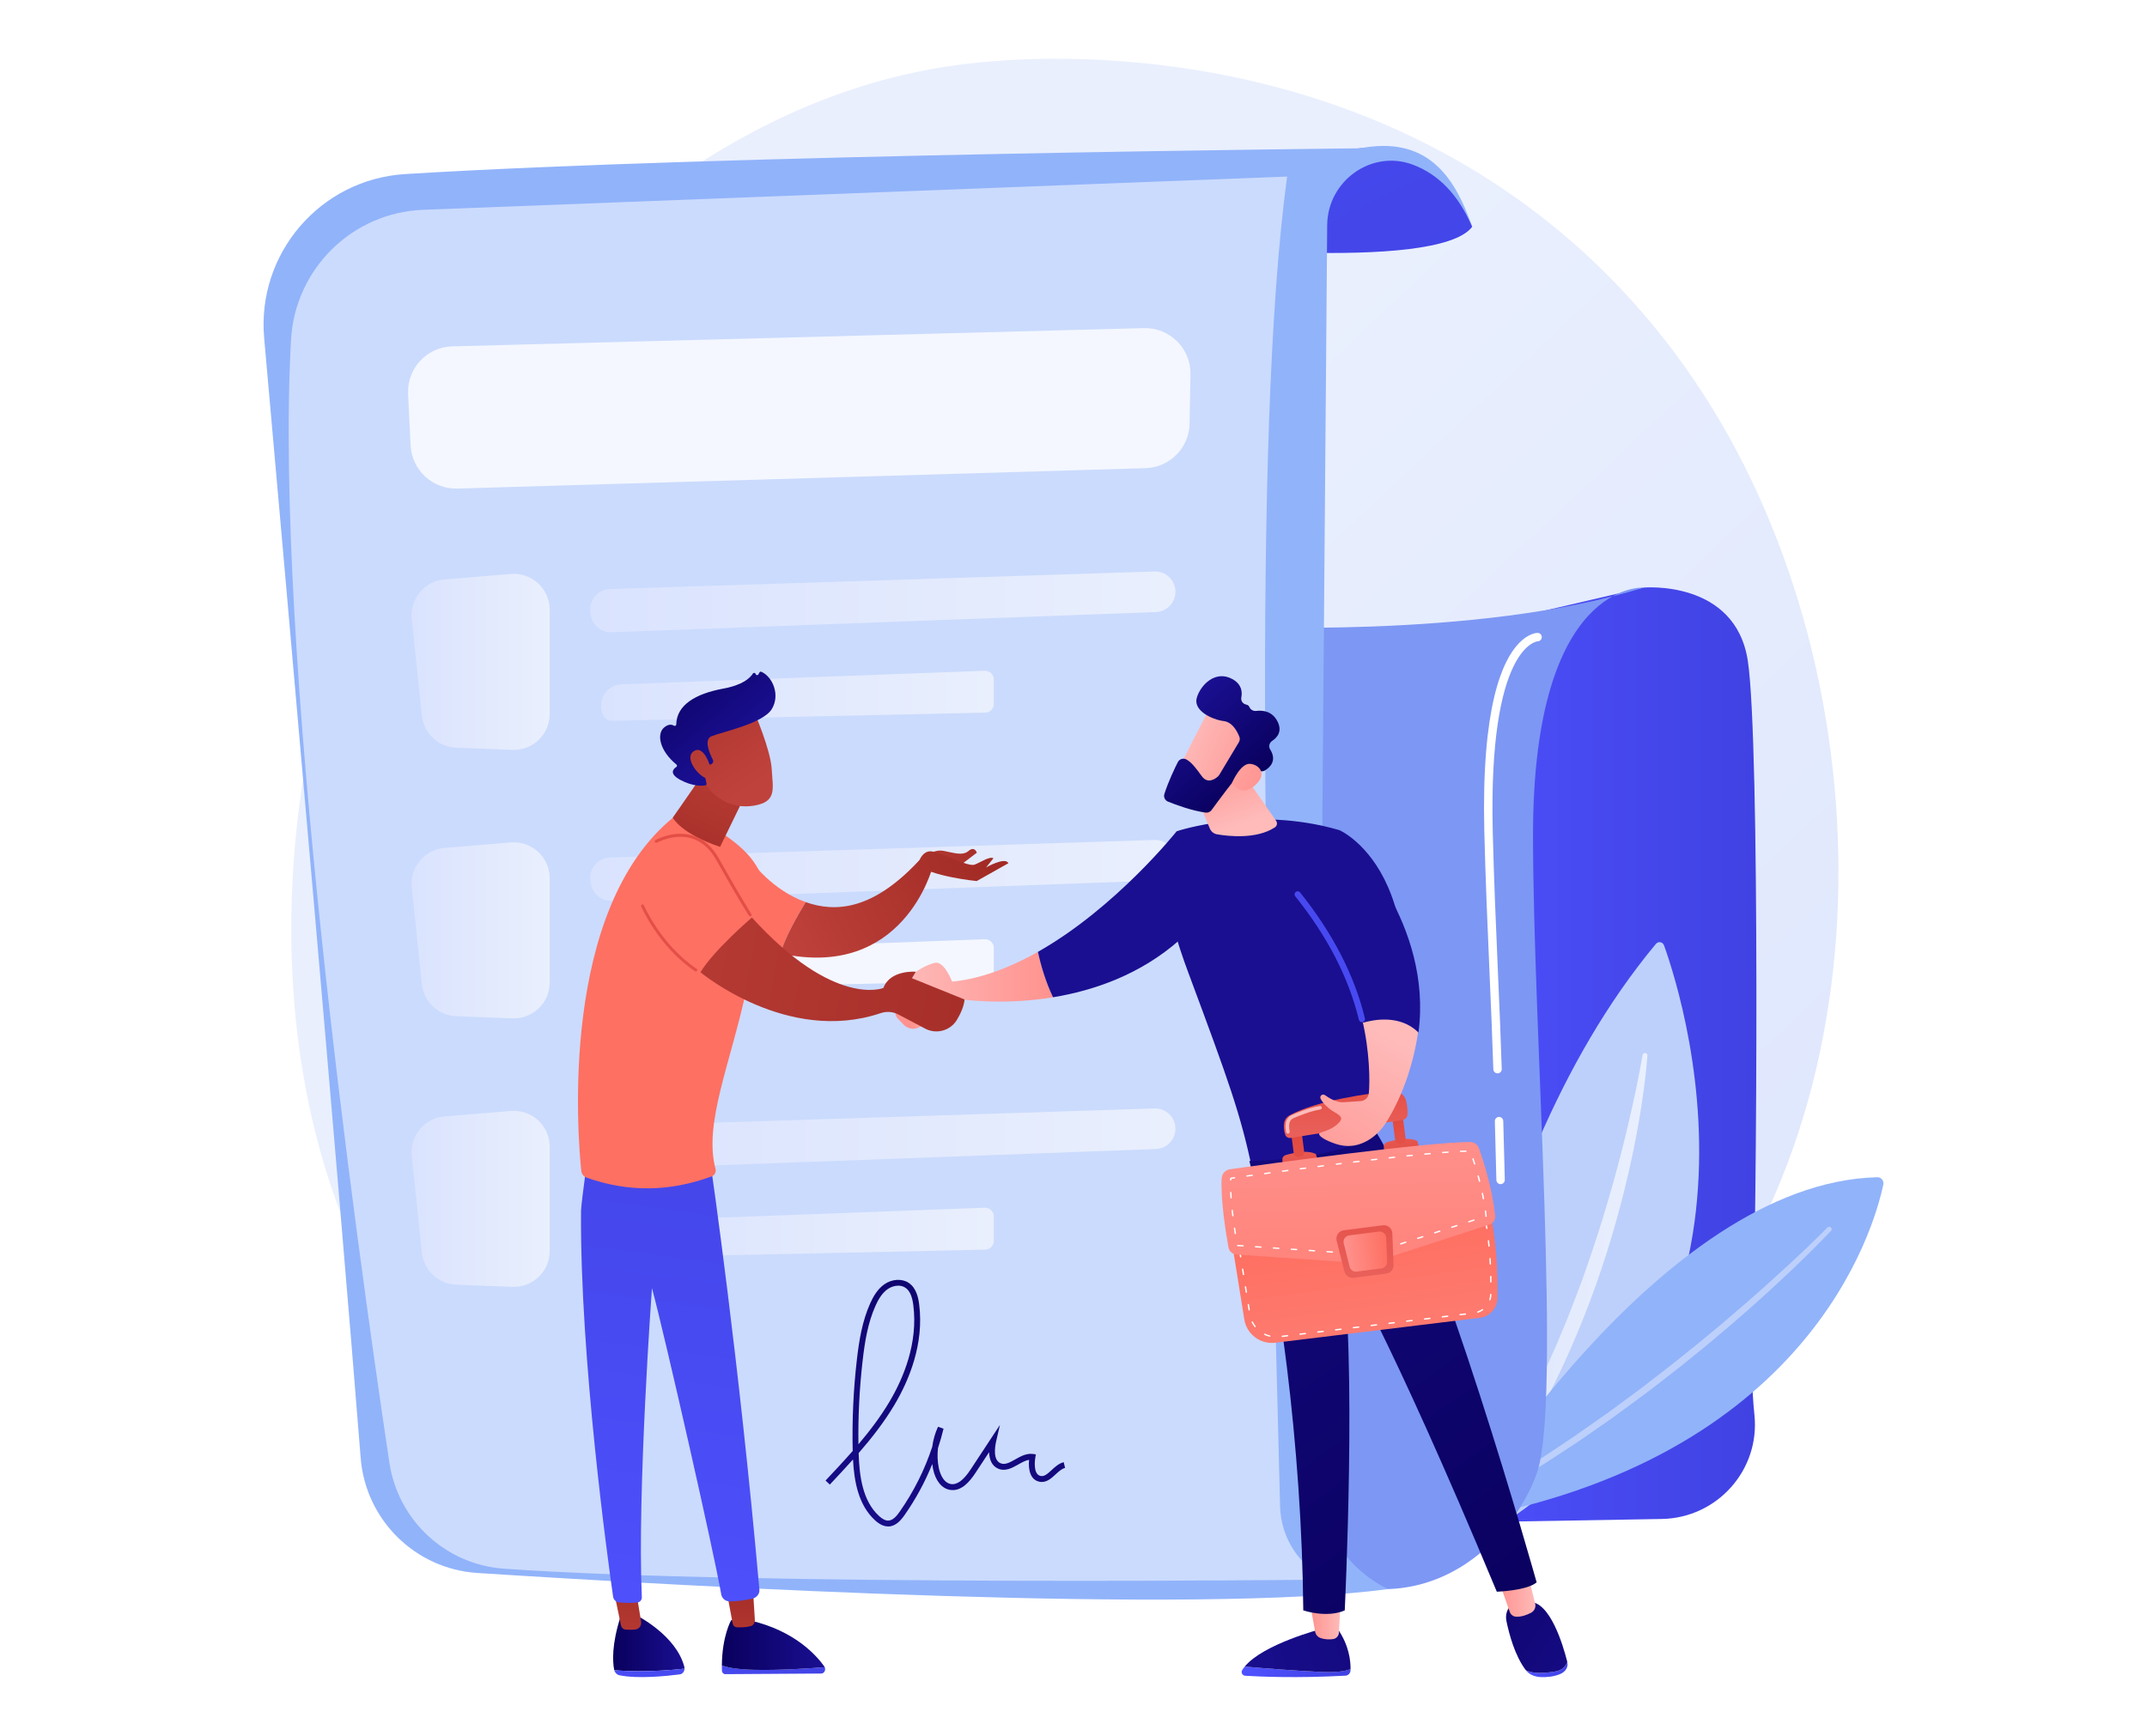 <?xml version="1.0" encoding="UTF-8"?>
<!-- Generator: Adobe Illustrator 26.3.1, SVG Export Plug-In . SVG Version: 6.00 Build 0)  -->
<svg version="1.1" id="Layer_1" xmlns="http://www.w3.org/2000/svg" xmlns:xlink="http://www.w3.org/1999/xlink" x="0px" y="0px" width="800px" height="647px" viewBox="0 0 800 647" style="enable-background:new 0 0 800 647;" xml:space="preserve">
<style type="text/css">
	.st0{fill:url(#SVGID_1_);}
	.st1{fill:url(#SVGID_00000026845170126469745610000016150365627587065008_);}
	.st2{fill:#BDD0FB;}
	.st3{fill:url(#SVGID_00000099627136392024452960000000102631422973888165_);}
	.st4{fill:#91B3FA;}
	.st5{fill:#7D97F4;}
	.st6{fill:url(#SVGID_00000134233164319287797910000011090445819341577128_);}
	.st7{filter:url(#Adobe_OpacityMaskFilter);}
	.st8{filter:url(#Adobe_OpacityMaskFilter_00000129196445303499248940000006464073236479492784_);}
	
		.st9{mask:url(#SVGID_00000000224379176673091990000013596308707563162040_);fill:url(#SVGID_00000069385932068390365890000008853803639804517512_);}
	.st10{opacity:0.53;fill:url(#SVGID_00000168812354684052442950000009779684621414862778_);}
	.st11{fill:url(#SVGID_00000130638232619318019350000014085577900088380850_);}
	.st12{fill:url(#SVGID_00000085952976689872079530000007591820391333940616_);}
	.st13{fill:url(#SVGID_00000011012629069041207140000018346037290155476922_);}
	.st14{fill:url(#SVGID_00000073685327802584056910000004921604864524625846_);}
	.st15{fill:url(#SVGID_00000025409443265264511890000001426110707337004450_);}
	.st16{opacity:0.78;fill:#FFFFFF;}
	.st17{fill:url(#SVGID_00000084526424795616531440000011951530636613868217_);}
	.st18{fill:url(#SVGID_00000070117569671689527640000008498046267783653567_);}
	.st19{fill:url(#SVGID_00000077294713228111370640000012401758062241407630_);}
	.st20{fill:#FFFFFF;}
	.st21{fill:url(#SVGID_00000158742699023944508150000007581252777061382584_);}
	.st22{fill:url(#SVGID_00000134225335950073439600000010862491668547085726_);}
	.st23{fill:url(#SVGID_00000097461473048271135510000006478924279475862462_);}
	.st24{fill:url(#SVGID_00000127014755066095595490000004231213922148219284_);}
	.st25{fill:url(#SVGID_00000022554128663607702070000003356041070005687692_);}
	.st26{fill:url(#SVGID_00000057136721452832969200000007458346155001797785_);}
	.st27{fill:url(#SVGID_00000104676139163221831160000001858943929542714255_);}
	.st28{fill:url(#SVGID_00000011021731797697979560000008137584560515768725_);}
	.st29{fill:url(#SVGID_00000065047396929138505390000013480667593651612845_);}
	.st30{fill:url(#SVGID_00000022529243000571964820000008601399481136650171_);}
	.st31{fill:url(#SVGID_00000063600942969421283480000015718388899196948904_);}
	.st32{fill:url(#SVGID_00000083796857724188078360000013113353312388142259_);}
	.st33{fill:url(#SVGID_00000123438170607739524290000012835091569958422199_);}
	.st34{fill:url(#SVGID_00000065049243091040948000000017847520209664838295_);}
	.st35{fill:url(#SVGID_00000009575324887672150360000016628178190515501725_);}
	.st36{fill:url(#SVGID_00000183945984501411489990000011375958857180807813_);}
	.st37{fill:url(#SVGID_00000001649765950377259070000009607702619250895245_);}
	.st38{fill:url(#SVGID_00000095333491040552322430000001049886990429667203_);}
	.st39{fill:url(#SVGID_00000093154612843713467040000017714849531286115474_);}
	.st40{fill:url(#SVGID_00000043454458810198639570000000756942898033526405_);}
	.st41{fill:url(#SVGID_00000099641984984549666460000004553104080202290877_);}
	.st42{fill:url(#SVGID_00000165926737475687739320000004235531391793595273_);}
	.st43{fill:url(#SVGID_00000170237435243821263970000015250855106748122246_);}
	.st44{fill:url(#SVGID_00000031893205011026543550000002844796042698379703_);}
	.st45{fill:url(#SVGID_00000008109573751639057040000007844048867591365299_);}
	.st46{fill:url(#SVGID_00000112626545728663731970000004081235667396727214_);}
	.st47{fill:url(#SVGID_00000083805612296891714830000010053111629735097764_);}
	.st48{fill:url(#SVGID_00000068674747509897694450000004929370242588052614_);}
	.st49{fill:url(#SVGID_00000127747229427875016900000016450434731956234670_);}
	.st50{fill:url(#SVGID_00000073683099602784778750000004426318138058176153_);}
	.st51{fill:url(#SVGID_00000153670387250638028450000004331812016649161115_);}
	.st52{fill:url(#SVGID_00000153707436458280536580000008544393737726788738_);}
	.st53{fill:url(#SVGID_00000023986950962641242830000016866189261842697392_);}
	.st54{fill:url(#SVGID_00000152251643521578092380000008196626705746127017_);}
	.st55{fill:url(#SVGID_00000115503034082574714620000005543396916442391734_);}
	.st56{fill:url(#SVGID_00000119078519992279109690000017867751462137900719_);}
	.st57{fill:url(#SVGID_00000114053582472080510550000015340593209694534789_);}
	.st58{fill:url(#SVGID_00000110469244218535080040000001407392647799386001_);}
	.st59{fill:url(#SVGID_00000164472930349445639760000014190260176519965325_);}
	.st60{fill:url(#SVGID_00000119836009455341734470000014795131060526838965_);}
	.st61{fill:url(#SVGID_00000099627497549901411560000015340048039769579931_);}
	.st62{fill:url(#SVGID_00000013888961610809801530000015725941633978405805_);}
	.st63{fill:url(#SVGID_00000154418490222612416810000017406361124719713438_);}
	.st64{fill:url(#SVGID_00000040577120338124173680000011243786933719461272_);}
	.st65{fill:url(#SVGID_00000146476604522104848660000006247413704071502479_);}
	.st66{fill:url(#SVGID_00000169546500368273483570000016903994071965485186_);}
	.st67{fill:url(#SVGID_00000163793683202149849260000002175388139735226812_);}
	.st68{fill:url(#SVGID_00000165202985432195245680000001113938401923975064_);}
</style>
<g>
	<linearGradient id="SVGID_1_" gradientUnits="userSpaceOnUse" x1="737.716" y1="688.164" x2="331.219" y2="255.443">
		<stop offset="0" style="stop-color:#DAE3FE"/>
		<stop offset="1" style="stop-color:#E9EFFD"/>
	</linearGradient>
	<path class="st0" d="M615.67,514.56c-15.01,15.47-28.43,24.56-38.71,31.42c-100.26,66.94-214.87,47.65-250.3,41.05   c-57.17-10.64-105.43-18.15-146.89-55.61c-94.22-85.12-89.63-262.69-17.64-372.68c8.54-13.04,80.42-119.6,195.28-134.61   c2.81-0.37,4.91-0.58,6.74-0.77c17.77-1.88,127.87-11.81,217.65,63.41c12.85,10.77,33.53,30.19,52.71,59.81   C704.63,254.89,704.85,422.63,615.67,514.56z"/>
	<g>
		
			<linearGradient id="SVGID_00000068674895449008761050000003784871571578233773_" gradientUnits="userSpaceOnUse" x1="524" y1="393.357" x2="654.454" y2="393.357">
			<stop offset="0" style="stop-color:#4F52FF"/>
			<stop offset="1" style="stop-color:#4042E2"/>
		</linearGradient>
		<path style="fill:url(#SVGID_00000068674895449008761050000003784871571578233773_);" d="M561.3,230.91l51.14-11.91    c0,0,34.19-3.07,38.82,27.32s3.28,210.44,1.84,247.58c-0.48,12.24-0.42,23.55,0.62,33.41c2.17,20.54-13.86,38.48-34.51,38.84    L524,567.79L561.3,230.91z"/>
		<g>
			<path class="st2" d="M534.09,582.43c0,0,10.22-143.25,82.88-230.57c0.95-1.14,2.59-0.85,3.09,0.55     C627.98,374.53,672.48,516.78,534.09,582.43z"/>
			
				<linearGradient id="SVGID_00000085966529873537353510000015430408127539357828_" gradientUnits="userSpaceOnUse" x1="536.933" y1="484.306" x2="613.837" y2="484.306">
				<stop offset="0" style="stop-color:#DAE3FE"/>
				<stop offset="1" style="stop-color:#E9EFFD"/>
			</linearGradient>
			<path style="fill:url(#SVGID_00000085966529873537353510000015430408127539357828_);" d="M613.84,393.43     c-0.61,8.36-1.82,16.6-3.22,24.84c-1.45,8.22-3.15,16.4-5.16,24.5c-4,16.22-9,32.21-15.16,47.77     c-3.1,7.77-6.39,15.47-10.07,22.99c-1.78,3.79-3.78,7.47-5.69,11.19c-2.03,3.66-4.01,7.35-6.2,10.92     c-8.51,14.42-18.47,28-29.84,40.23c-0.34,0.36-0.91,0.39-1.27,0.05c-0.34-0.32-0.38-0.84-0.1-1.21l0.01-0.01     c10.12-13.12,19.24-26.91,27.14-41.38c2.04-3.58,3.85-7.29,5.79-10.92c1.8-3.71,3.69-7.37,5.37-11.14     c0.84-1.88,1.76-3.73,2.57-5.62l2.49-5.66c0.82-1.89,1.58-3.81,2.38-5.71c0.8-1.9,1.55-3.82,2.29-5.74     c1.54-3.83,2.96-7.7,4.41-11.56c1.37-3.89,2.75-7.78,4.03-11.7c2.65-7.82,5.01-15.74,7.28-23.68c2.23-7.96,4.3-15.97,6.15-24.03     c1.89-8.05,3.58-16.18,5.01-24.31l0-0.03c0.09-0.49,0.55-0.82,1.04-0.73C613.55,392.55,613.87,392.97,613.84,393.43z"/>
		</g>
		<g>
			<path class="st4" d="M543.1,566.75c0,0,74.91-126,156.4-127.97c1.45-0.04,2.54,1.29,2.25,2.71     C698.28,457.95,674.01,544.17,543.1,566.75z"/>
			<path class="st2" d="M682.25,458.77c-4.94,5.18-10.02,10.17-15.18,15.11c-2.6,2.44-5.21,4.88-7.84,7.28     c-2.65,2.38-5.28,4.8-7.96,7.15c-10.69,9.44-21.72,18.51-33.04,27.2c-5.62,4.4-11.43,8.54-17.17,12.77l-8.78,6.12     c-1.47,1.02-2.92,2.05-4.41,3.04l-4.48,2.93c-11.84,7.97-24.22,15.12-36.68,22.05c-0.43,0.24-0.98,0.09-1.22-0.35     c-0.24-0.43-0.09-0.97,0.33-1.21l0.02-0.01l9.2-5.39l4.6-2.7c1.52-0.92,3.01-1.89,4.52-2.83l9.03-5.66     c2.98-1.94,5.92-3.93,8.88-5.9l4.43-2.96l4.37-3.06l8.73-6.12c5.7-4.24,11.48-8.38,17.06-12.78c5.65-4.3,11.18-8.77,16.72-13.23     l8.2-6.82l8.09-6.94c2.7-2.32,5.34-4.7,8.01-7.04c2.65-2.37,5.27-4.77,7.89-7.17c5.22-4.82,10.4-9.71,15.38-14.74l0.01-0.01     c0.35-0.35,0.92-0.36,1.27-0.01C682.58,457.85,682.58,458.41,682.25,458.77z"/>
		</g>
		<path class="st5" d="M457.33,233.38c0,0,93.12,5.12,155.1-14.38c0,0-41.21-2.82-41.21,92.32c0,72.74,10.79,211.58,1.37,237.93    c-9.42,26.36-44.64,61.78-95.13,31.34C426.98,550.15,457.33,233.38,457.33,233.38z"/>
		
			<linearGradient id="SVGID_00000067922162396476506090000008417535188922449030_" gradientUnits="userSpaceOnUse" x1="542.026" y1="194.381" x2="356.043" y2="-192.215">
			<stop offset="0" style="stop-color:#4042E2"/>
			<stop offset="1" style="stop-color:#4F52FF"/>
		</linearGradient>
		<path style="fill:url(#SVGID_00000067922162396476506090000008417535188922449030_);" d="M432.58,90.75    c0,0,102.74,11.2,115.98-6.22c0,0-10.53-31.34-41.79-29.26S432.58,90.75,432.58,90.75z"/>
		<path class="st4" d="M98.43,126.01c8.96,100.68,27.78,313.65,35.96,417.39c1.83,23.13,20.36,41.39,43.51,42.88    c82.47,5.29,268.07,15.56,339.29,6.01h0c-16.32-8.04-26.59-24.71-26.44-42.9l3.78-465.51c0.13-16.45,16.52-28.27,31.92-22.5    c9.7,3.64,17.05,11.38,22.09,23.16c-6.72-19.6-17.3-33.93-41.79-29.26c0,0-239.56,2.4-355.81,9.6    C119.36,66.84,95.62,94.48,98.43,126.01z"/>
		<defs>
			<filter id="Adobe_OpacityMaskFilter" filterUnits="userSpaceOnUse" x="107.58" y="65.81" width="387.14" height="523.39">
				<feFlood style="flood-color:white;flood-opacity:1" result="back"/>
				<feBlend in="SourceGraphic" in2="back" mode="normal"/>
			</filter>
		</defs>
		
			<mask maskUnits="userSpaceOnUse" x="107.58" y="65.81" width="387.14" height="523.39" id="SVGID_00000118390546888052663250000013803989459281428872_">
			<g class="st7">
				<defs>
					
						<filter id="Adobe_OpacityMaskFilter_00000142157079014577626340000003627659844717890485_" filterUnits="userSpaceOnUse" x="107.58" y="65.81" width="387.14" height="523.39">
						<feFlood style="flood-color:white;flood-opacity:1" result="back"/>
						<feBlend in="SourceGraphic" in2="back" mode="normal"/>
					</filter>
				</defs>
				
					<mask maskUnits="userSpaceOnUse" x="107.58" y="65.81" width="387.14" height="523.39" id="SVGID_00000118390546888052663250000013803989459281428872_">
					<g style="filter:url(#Adobe_OpacityMaskFilter_00000142157079014577626340000003627659844717890485_);">
					</g>
				</mask>
				
					<linearGradient id="SVGID_00000165921600307105513270000003963380789354254007_" gradientUnits="userSpaceOnUse" x1="446.692" y1="164.527" x2="-48.984" y2="798.84">
					<stop offset="0" style="stop-color:#FFFFFF"/>
					<stop offset="1" style="stop-color:#000000"/>
				</linearGradient>
				
					<path style="mask:url(#SVGID_00000118390546888052663250000013803989459281428872_);fill:url(#SVGID_00000165921600307105513270000003963380789354254007_);" d="      M157.69,78.2l321.9-12.39c-13.28,98.29-7.67,298.45-2.61,495.72c0.3,11.69,7.16,22.22,17.74,27.22l0,0      c0,0-214.71,2.47-306.96-4.07c-21.72-1.54-39.44-17.98-42.67-39.51c-12.66-84.52-42.97-302.85-36.66-418.44      C109.88,100.25,131.2,79.22,157.69,78.2z"/>
			</g>
		</mask>
		
			<linearGradient id="SVGID_00000049212069611207529170000012314821703616046231_" gradientUnits="userSpaceOnUse" x1="446.692" y1="164.527" x2="-48.984" y2="798.84">
			<stop offset="0" style="stop-color:#FFFFFF"/>
			<stop offset="1" style="stop-color:#FFFFFF"/>
		</linearGradient>
		<path style="opacity:0.53;fill:url(#SVGID_00000049212069611207529170000012314821703616046231_);" d="M157.69,78.2l321.9-12.39    c-13.28,98.29-7.67,298.45-2.61,495.72c0.3,11.69,7.16,22.22,17.74,27.22l0,0c0,0-214.71,2.47-306.96-4.07    c-21.72-1.54-39.44-17.98-42.67-39.51c-12.66-84.52-42.97-302.85-36.66-418.44C109.88,100.25,131.2,79.22,157.69,78.2z"/>
		<g>
			
				<linearGradient id="SVGID_00000172406908035863355160000008810648141778121102_" gradientUnits="userSpaceOnUse" x1="153.358" y1="246.691" x2="204.82" y2="246.691">
				<stop offset="0" style="stop-color:#DAE3FE"/>
				<stop offset="1" style="stop-color:#E9EFFD"/>
			</linearGradient>
			<path style="fill:url(#SVGID_00000172406908035863355160000008810648141778121102_);" d="M153.43,230.66l3.76,36.06     c0.69,6.61,6.13,11.71,12.77,11.96l20.99,0.81c7.57,0.29,13.87-5.77,13.87-13.35v-38.9c0-7.81-6.67-13.95-14.45-13.31     l-24.75,2.03C158.16,216.58,152.66,223.21,153.43,230.66z"/>
			
				<linearGradient id="SVGID_00000008121420467627684810000005535448642120758463_" gradientUnits="userSpaceOnUse" x1="219.928" y1="224.325" x2="437.99" y2="224.325">
				<stop offset="0" style="stop-color:#DAE3FE"/>
				<stop offset="1" style="stop-color:#E9EFFD"/>
			</linearGradient>
			<path style="fill:url(#SVGID_00000008121420467627684810000005535448642120758463_);" d="M227.25,219.55     c34.94-1.09,169.07-5.45,202.93-6.55c4.27-0.14,7.8,3.29,7.8,7.56l0,0c0,4.07-3.22,7.41-7.28,7.56l-202.8,7.53     c-3.91,0.15-7.28-2.71-7.78-6.59l-0.13-0.98C219.42,223.65,222.78,219.69,227.25,219.55z"/>
			
				<linearGradient id="SVGID_00000021817187661444073890000012025772198982379408_" gradientUnits="userSpaceOnUse" x1="223.926" y1="259.331" x2="370.295" y2="259.331">
				<stop offset="0" style="stop-color:#DAE3FE"/>
				<stop offset="1" style="stop-color:#E9EFFD"/>
			</linearGradient>
			<path style="fill:url(#SVGID_00000021817187661444073890000012025772198982379408_);" d="M225.06,267.08L225.06,267.08     c0.59,0.99,1.68,1.59,2.83,1.57l139.26-3.03c1.75-0.04,3.15-1.47,3.15-3.22v-9.18c0-1.82-1.51-3.28-3.34-3.22l-135.37,5.06     C225.55,255.3,221.97,261.9,225.06,267.08z"/>
		</g>
		<g>
			
				<linearGradient id="SVGID_00000039135498662190970000000003325702089079956921_" gradientUnits="userSpaceOnUse" x1="153.358" y1="346.762" x2="204.82" y2="346.762">
				<stop offset="0" style="stop-color:#DAE3FE"/>
				<stop offset="1" style="stop-color:#E9EFFD"/>
			</linearGradient>
			<path style="fill:url(#SVGID_00000039135498662190970000000003325702089079956921_);" d="M153.43,330.73l3.76,36.06     c0.69,6.61,6.13,11.71,12.77,11.96l20.99,0.81c7.57,0.29,13.87-5.77,13.87-13.35v-38.9c0-7.81-6.67-13.95-14.45-13.31     l-24.75,2.03C158.16,316.65,152.66,323.28,153.43,330.73z"/>
			
				<linearGradient id="SVGID_00000090289013663335753050000005538246725087423898_" gradientUnits="userSpaceOnUse" x1="219.928" y1="324.395" x2="437.99" y2="324.395">
				<stop offset="0" style="stop-color:#DAE3FE"/>
				<stop offset="1" style="stop-color:#E9EFFD"/>
			</linearGradient>
			<path style="fill:url(#SVGID_00000090289013663335753050000005538246725087423898_);" d="M227.25,319.62     c34.94-1.09,169.07-5.45,202.93-6.55c4.27-0.14,7.8,3.29,7.8,7.56v0c0,4.07-3.22,7.41-7.28,7.56l-202.8,7.53     c-3.91,0.15-7.28-2.71-7.78-6.59l-0.13-0.98C219.42,323.72,222.78,319.76,227.25,319.62z"/>
			<path class="st16" d="M225.06,367.15L225.06,367.15c0.59,0.99,1.68,1.59,2.83,1.57l139.26-3.03c1.75-0.04,3.15-1.47,3.15-3.22     v-9.18c0-1.82-1.51-3.28-3.34-3.22l-135.37,5.06C225.55,355.37,221.97,361.97,225.06,367.15z"/>
		</g>
		<g>
			
				<linearGradient id="SVGID_00000166648206244428382460000015725603953778361270_" gradientUnits="userSpaceOnUse" x1="153.358" y1="446.832" x2="204.82" y2="446.832">
				<stop offset="0" style="stop-color:#DAE3FE"/>
				<stop offset="1" style="stop-color:#E9EFFD"/>
			</linearGradient>
			<path style="fill:url(#SVGID_00000166648206244428382460000015725603953778361270_);" d="M153.43,430.8l3.76,36.06     c0.69,6.61,6.13,11.71,12.77,11.96l20.99,0.81c7.57,0.29,13.87-5.77,13.87-13.35v-38.9c0-7.81-6.67-13.95-14.45-13.31     l-24.75,2.03C158.16,416.72,152.66,423.35,153.43,430.8z"/>
			
				<linearGradient id="SVGID_00000152225519422828870510000009025787470022648977_" gradientUnits="userSpaceOnUse" x1="219.928" y1="424.466" x2="437.99" y2="424.466">
				<stop offset="0" style="stop-color:#DAE3FE"/>
				<stop offset="1" style="stop-color:#E9EFFD"/>
			</linearGradient>
			<path style="fill:url(#SVGID_00000152225519422828870510000009025787470022648977_);" d="M227.25,419.69     c34.94-1.09,169.07-5.45,202.93-6.55c4.27-0.14,7.8,3.29,7.8,7.56l0,0c0,4.07-3.22,7.41-7.28,7.56l-202.8,7.53     c-3.91,0.15-7.28-2.71-7.78-6.59l-0.13-0.98C219.42,423.79,222.78,419.83,227.25,419.69z"/>
			
				<linearGradient id="SVGID_00000046304116255196864960000012028980528126684076_" gradientUnits="userSpaceOnUse" x1="223.926" y1="459.472" x2="370.295" y2="459.472">
				<stop offset="0" style="stop-color:#DAE3FE"/>
				<stop offset="1" style="stop-color:#E9EFFD"/>
			</linearGradient>
			<path style="fill:url(#SVGID_00000046304116255196864960000012028980528126684076_);" d="M225.06,467.22L225.06,467.22     c0.59,0.99,1.68,1.59,2.83,1.57l139.26-3.03c1.75-0.04,3.15-1.47,3.15-3.22v-9.18c0-1.82-1.51-3.28-3.34-3.22l-135.37,5.06     C225.55,455.44,221.97,462.04,225.06,467.22z"/>
		</g>
		<path class="st20" d="M559.14,441.36c-0.85,0-1.55-0.68-1.57-1.54c0-0.05-0.1-4.99-0.57-21.91c-0.02-0.87,0.66-1.59,1.52-1.61    c0.84-0.04,1.59,0.66,1.61,1.52c0.48,16.94,0.57,21.89,0.57,21.93c0.02,0.87-0.67,1.58-1.54,1.6    C559.16,441.36,559.15,441.36,559.14,441.36z"/>
		<path class="st20" d="M558,400.06c-0.84,0-1.54-0.67-1.57-1.52c-0.34-11.01-0.86-23.19-1.42-36.08    c-0.75-17.42-1.53-35.43-1.94-52.78c-1.08-45.79,6.47-63.36,13-70.05c3.55-3.63,6.52-3.74,6.85-3.74c0.87,0,1.57,0.7,1.57,1.57    c0,0.85-0.68,1.55-1.54,1.57c-0.36,0.03-18.36,2-16.74,70.58c0.41,17.32,1.18,35.31,1.94,52.72c0.56,12.9,1.08,25.09,1.42,36.12    c0.03,0.87-0.65,1.59-1.52,1.61C558.03,400.06,558.01,400.06,558,400.06z"/>
		
			<linearGradient id="SVGID_00000096781095206851646390000015104950908437052327_" gradientUnits="userSpaceOnUse" x1="396.128" y1="425.258" x2="327.615" y2="600.672">
			<stop offset="0" style="stop-color:#09005D"/>
			<stop offset="1" style="stop-color:#1A0F91"/>
		</linearGradient>
		<path style="fill:url(#SVGID_00000096781095206851646390000015104950908437052327_);" d="M330.9,568.93    c-1.59,0-3.18-0.75-4.86-2.29c-6.17-5.67-7.77-14.38-8.2-22.67c-2.85,3.19-5.76,6.29-8.64,9.36l-1.59-1.5    c3.38-3.6,6.81-7.26,10.12-11.03c-0.27-11.35,0.25-22.83,1.56-34.11c0.8-6.92,1.96-14.24,4.96-20.92    c0.96-2.13,2.54-5.18,5.27-7.09c2.85-1.99,6.58-2.21,9.08-0.53c2.81,1.89,3.57,5.46,3.89,7.99c1.91,14.85-3.88,28.45-9.08,37.26    c-3.86,6.53-8.53,12.51-13.47,18.2c0.26,8.48,1.43,17.78,7.59,23.43c1.3,1.19,2.43,1.76,3.48,1.72c1.74-0.06,3.14-1.75,4.28-3.39    c5.2-7.45,9.25-15.54,12.08-24.11c0.33-2.58,1.05-5.11,2.15-7.47l2.05,0.72c-0.59,2.45-1.28,4.86-2.06,7.23    c-0.29,2.43-0.2,4.9,0.28,7.3c0.26,1.28,1.33,5.49,4.44,6.08c2.32,0.44,4.74-1.32,7.41-5.37l10.95-16.64l-1.38,5.96    c-0.49,2.1-1.31,7.12,1.63,8.33c1.67,0.69,3.44-0.31,5.48-1.46c2.03-1.14,4.13-2.33,6.52-2.01l1.13,0.15l-0.19,1.12    c-0.11,0.64-1,6.27,1.93,6.92c1.34,0.3,2.46-0.63,4.14-2.19c1.33-1.23,2.7-2.49,4.5-2.93l0.51,2.13c-1.25,0.3-2.36,1.33-3.53,2.41    c-1.66,1.54-3.54,3.28-6.1,2.72c-3.33-0.74-4.14-4.48-3.78-8.14c-1.31,0.19-2.65,0.95-4.05,1.74c-2.22,1.25-4.74,2.67-7.39,1.58    c-2.19-0.9-3.37-3.07-3.46-6.18l-5.07,7.71c-2.05,3.11-5.27,7.16-9.64,6.32c-3-0.57-5.31-3.49-6.18-7.8    c-0.12-0.6-0.22-1.21-0.29-1.81c-2.68,6.67-6.12,13.01-10.27,18.96c-1.37,1.96-3.29,4.22-6,4.32    C331.02,568.93,330.96,568.93,330.9,568.93z M334.7,479.19c-1.44,0-2.89,0.54-3.94,1.28c-2.29,1.6-3.68,4.3-4.53,6.19    c-2.88,6.41-4,13.53-4.78,20.28c-1.2,10.38-1.74,20.92-1.59,31.38c4.28-5.05,8.29-10.34,11.66-16.03    c5.02-8.51,10.62-21.63,8.79-35.87c-0.43-3.34-1.37-5.39-2.94-6.45C336.56,479.42,335.63,479.19,334.7,479.19z"/>
		<path class="st16" d="M426.84,174.49L170.4,182.1c-9.21,0.27-16.95-6.88-17.4-16.08l-0.94-19.18    c-0.47-9.48,6.96-17.49,16.45-17.74l257.71-6.81c9.64-0.25,17.54,7.58,17.36,17.22l-0.33,18.39    C443.09,166.92,435.86,174.23,426.84,174.49z"/>
	</g>
	<g>
		
			<linearGradient id="SVGID_00000021090608326034083100000010758690019546681519_" gradientUnits="userSpaceOnUse" x1="-3710.475" y1="-11847.157" x2="-3698.037" y2="-11847.157" gradientTransform="matrix(-0.981 0.193 -0.193 -0.981 -5576.833 -10534.669)">
			<stop offset="0" style="stop-color:#FEBBBA"/>
			<stop offset="1" style="stop-color:#FF928E"/>
		</linearGradient>
		<path style="fill:url(#SVGID_00000021090608326034083100000010758690019546681519_);" d="M346.06,376.54c0,0-8.55-5.61-9.74-4.32    c-0.42,0.46-1.41,2.02-2.32,3.73c-0.65,1.2-0.45,2.69,0.5,3.67l2.2,2.28c2.1,2.17,5.66,2.02,7.51-0.37    C345.16,380.33,345.9,378.7,346.06,376.54z"/>
		<g>
			<g>
				
					<linearGradient id="SVGID_00000121266100980430433960000004098867750403282619_" gradientUnits="userSpaceOnUse" x1="-954.37" y1="364.05" x2="-897.735" y2="364.05" gradientTransform="matrix(1 0 0 1 1290.102 0)">
					<stop offset="0" style="stop-color:#FEBBBA"/>
					<stop offset="1" style="stop-color:#FF928E"/>
				</linearGradient>
				<path style="fill:url(#SVGID_00000121266100980430433960000004098867750403282619_);" d="M354.78,365.88      c0,0-2.94-7.73-6.36-7.02c-3.43,0.71-7.18,3.34-7.18,3.34l-5.51,7.45c0,0,15.46,6.09,20.9,2.6c0,0,15.79,2.73,35.74-0.54      c-2.89-6.1-4.61-12.2-5.62-16.93C376.65,360.49,365.77,364.76,354.78,365.88z"/>
				
					<linearGradient id="SVGID_00000062879804940564666940000010458205552037268157_" gradientUnits="userSpaceOnUse" x1="503.769" y1="173.955" x2="469.27" y2="241.983">
					<stop offset="0" style="stop-color:#09005D"/>
					<stop offset="1" style="stop-color:#1A0F91"/>
				</linearGradient>
				<path style="fill:url(#SVGID_00000062879804940564666940000010458205552037268157_);" d="M438.44,309.83      c0,0-22.61,28.48-51.69,44.94c1.01,4.74,2.73,10.84,5.62,16.93c15.08-2.48,32.54-8.38,47.34-21.51L438.44,309.83z"/>
			</g>
			
				<linearGradient id="SVGID_00000045592128233611470770000009848566287317989781_" gradientUnits="userSpaceOnUse" x1="558.857" y1="201.893" x2="524.357" y2="269.92">
				<stop offset="0" style="stop-color:#09005D"/>
				<stop offset="1" style="stop-color:#1A0F91"/>
			</linearGradient>
			<path style="fill:url(#SVGID_00000045592128233611470770000009848566287317989781_);" d="M466.64,436.06     c-4.42-21-8.84-33.16-23.65-72.98c-4.66-12.53-8.89-25.2-6.85-38.41l2.3-14.84c0,0,28.77-9.74,60.67-0.41     c0,0,43.52,18.9,13.96,112.27C499.74,436.59,484.15,440.84,466.64,436.06z"/>
			
				<linearGradient id="SVGID_00000078761825352821560350000017148623729825251504_" gradientUnits="userSpaceOnUse" x1="-827.649" y1="307.403" x2="-836.731" y2="280.158" gradientTransform="matrix(1 0 0 1 1290.102 0)">
				<stop offset="0" style="stop-color:#FEBBBA"/>
				<stop offset="1" style="stop-color:#FF928E"/>
			</linearGradient>
			<path style="fill:url(#SVGID_00000078761825352821560350000017148623729825251504_);" d="M443.34,290.9l7.46,17.92     c0.47,1.13,1.49,1.94,2.7,2.15c4.3,0.74,14.71,1.89,21.54-2.6c0.81-0.54,1.02-1.64,0.46-2.44l-13.78-19.79L443.34,290.9z"/>
			<g>
				
					<linearGradient id="SVGID_00000175288490853909139020000011635146004023316415_" gradientUnits="userSpaceOnUse" x1="441.239" y1="273.968" x2="473.881" y2="288.16">
					<stop offset="0" style="stop-color:#FEBBBA"/>
					<stop offset="1" style="stop-color:#FF928E"/>
				</linearGradient>
				<path style="fill:url(#SVGID_00000175288490853909139020000011635146004023316415_);" d="M451.05,263.47      c-0.31,0.29-13.22,25.65-13.22,25.65l14.63,7.06l15.81-22.21C468.27,273.97,456.3,258.54,451.05,263.47z"/>
				
					<linearGradient id="SVGID_00000117661789298003001230000011369523328240809366_" gradientUnits="userSpaceOnUse" x1="3567.251" y1="4543.533" x2="3606.243" y2="4543.533" gradientTransform="matrix(-0.685 -0.728 -0.728 0.685 6217.982 -223.296)">
					<stop offset="0" style="stop-color:#09005D"/>
					<stop offset="1" style="stop-color:#1A0F91"/>
				</linearGradient>
				<path style="fill:url(#SVGID_00000117661789298003001230000011369523328240809366_);" d="M461.62,276.64l-7.3,12.17      c-0.11,0.18-0.24,0.35-0.4,0.5c-0.87,0.81-3.84,3.16-6.14-0.04c-1.96-2.73-3.8-5.21-5.77-6.23c-1.15-0.6-2.57-0.12-3.15,1.04      c-1.2,2.38-3.53,7.24-5,11.85c-0.37,1.15,0.23,2.39,1.35,2.85c2.96,1.2,8.82,3.37,14.02,4.09c0.85,0.12,1.7-0.24,2.21-0.94      c2.24-3.06,8.54-11.62,10.69-13.77c2-1.99,5.69-1.24,7.35-0.76c0.63,0.18,1.3,0.09,1.86-0.24c1.69-1.02,4.63-3.54,1.94-7.83      c-0.67-1.06-0.33-2.48,0.72-3.17c1.88-1.24,3.93-3.56,1.98-7.33c-1.97-3.81-5.49-4.15-7.88-3.86c-1.06,0.13-2.14-0.43-2.54-1.41      c-0.18-0.44-0.54-0.81-1.2-0.95c-1.26-0.25-2.08-1.4-1.83-2.66c0.42-2.16,0.1-4.96-3.34-6.85c-6.31-3.47-11.84,2.18-13.25,6.96      c-1.41,4.78,5.65,8.15,10.09,8.71c3.26,0.41,5.05,3.97,5.77,5.83C462.06,275.26,461.99,276.02,461.62,276.64z"/>
				
					<linearGradient id="SVGID_00000021104401315150442590000016077594017181266360_" gradientUnits="userSpaceOnUse" x1="439.205" y1="278.647" x2="471.847" y2="292.839">
					<stop offset="0" style="stop-color:#FEBBBA"/>
					<stop offset="1" style="stop-color:#FF928E"/>
				</linearGradient>
				<path style="fill:url(#SVGID_00000021104401315150442590000016077594017181266360_);" d="M459.06,291.79      c0,0,3.14-7.39,6.73-7.09c3.59,0.3,6.42,3.88,1.97,7.91C462.22,297.62,459.06,291.79,459.06,291.79z"/>
			</g>
			<g>
				
					<linearGradient id="SVGID_00000139260024136310604650000005100492409198269614_" gradientUnits="userSpaceOnUse" x1="1338.533" y1="623.131" x2="1379.1" y2="623.131" gradientTransform="matrix(-1 0 0 1 1841.758 0)">
					<stop offset="0" style="stop-color:#4042E2"/>
					<stop offset="1" style="stop-color:#4F52FF"/>
				</linearGradient>
				<path style="fill:url(#SVGID_00000139260024136310604650000005100492409198269614_);" d="M463.8,621.17      c6.95,0.6,19.01,1.58,28.52,1.99c5.72,0.25,9.01-0.31,10.9-1.07c0,0.21-0.01,0.42-0.02,0.6c-0.05,1-0.86,1.8-1.87,1.86      c-17.97,1-32.26,0.35-37.34,0.04c-1.05-0.06-1.68-1.21-1.14-2.1C463.12,622.04,463.45,621.6,463.8,621.17z"/>
				
					<linearGradient id="SVGID_00000137843911469530482790000018371513339371461762_" gradientUnits="userSpaceOnUse" x1="601.141" y1="585.177" x2="454.253" y2="627.044">
					<stop offset="0" style="stop-color:#09005D"/>
					<stop offset="1" style="stop-color:#1A0F91"/>
				</linearGradient>
				<path style="fill:url(#SVGID_00000137843911469530482790000018371513339371461762_);" d="M492.32,623.16      c-9.51-0.42-21.57-1.39-28.52-1.99c6.83-8.38,28.52-14.03,28.52-14.03h6.13c4.21,6.07,4.82,11.85,4.78,14.96      C501.33,622.86,498.04,623.42,492.32,623.16z"/>
				
					<linearGradient id="SVGID_00000025407606864141766420000011852321343756938887_" gradientUnits="userSpaceOnUse" x1="1342.279" y1="604.081" x2="1353.705" y2="604.081" gradientTransform="matrix(-1 0 0 1 1841.758 0)">
					<stop offset="0" style="stop-color:#FEBBBA"/>
					<stop offset="1" style="stop-color:#FF928E"/>
				</linearGradient>
				<path style="fill:url(#SVGID_00000025407606864141766420000011852321343756938887_);" d="M499.48,597.14l-0.57,11.34      c-0.06,1.23-0.98,2.26-2.21,2.44c-1.22,0.17-2.86,0.2-4.6-0.38c-1.07-0.36-1.86-1.26-2.06-2.36l-1.98-11.04H499.48z"/>
			</g>
			<g>
				<g>
					
						<linearGradient id="SVGID_00000003784653693718587930000004305704852427330440_" gradientUnits="userSpaceOnUse" x1="1257.661" y1="622.256" x2="1273.206" y2="622.256" gradientTransform="matrix(-1 0 0 1 1841.758 0)">
						<stop offset="0" style="stop-color:#4042E2"/>
						<stop offset="1" style="stop-color:#4F52FF"/>
					</linearGradient>
					<path style="fill:url(#SVGID_00000003784653693718587930000004305704852427330440_);" d="M579.04,623.08       c3.01-0.42,4.38-1.99,4.95-3.66c0,0.02,0.01,0.03,0.01,0.05c0.44,1.77-0.58,3.6-2.64,4.47c-2.48,1.05-5.2,1.23-7.31,1.14       c-2.26-0.09-4.34-1.03-5.48-2.53l-0.02-0.02C570.82,623.65,574.01,623.78,579.04,623.08z"/>
					
						<linearGradient id="SVGID_00000034051897243814280070000002778211705924648374_" gradientUnits="userSpaceOnUse" x1="519.253" y1="576.668" x2="610.792" y2="636.274">
						<stop offset="0" style="stop-color:#09005D"/>
						<stop offset="1" style="stop-color:#1A0F91"/>
					</linearGradient>
					<path style="fill:url(#SVGID_00000034051897243814280070000002778211705924648374_);" d="M564.83,597.06h5.05       c7.69-0.16,12.53,16.07,14.11,22.36c-0.57,1.67-1.94,3.24-4.95,3.66c-5.03,0.7-8.21,0.57-10.48-0.55       c-4.16-5.47-6.22-13.48-7.21-18.16C560.22,599.05,564.83,597.06,564.83,597.06z"/>
				</g>
				
					<linearGradient id="SVGID_00000116919677576760039710000000921221346854602382_" gradientUnits="userSpaceOnUse" x1="1269.634" y1="594.555" x2="1283.29" y2="594.555" gradientTransform="matrix(-1 0 0 1 1841.758 0)">
					<stop offset="0" style="stop-color:#FEBBBA"/>
					<stop offset="1" style="stop-color:#FF928E"/>
				</linearGradient>
				<path style="fill:url(#SVGID_00000116919677576760039710000000921221346854602382_);" d="M569.23,586.54l2.8,11.16      c0.34,1.37-0.31,2.78-1.58,3.43c-1.57,0.81-3.78,1.65-5.81,1.41c-0.95-0.12-1.75-0.79-2.06-1.69l-4.12-11.74L569.23,586.54z"/>
			</g>
			
				<linearGradient id="SVGID_00000132804396467917424300000009237623030105829768_" gradientUnits="userSpaceOnUse" x1="-1065.292" y1="614.606" x2="-856.912" y2="326.511" gradientTransform="matrix(-1 0 0 1 -491.241 0)">
				<stop offset="0" style="stop-color:#09005D"/>
				<stop offset="1" style="stop-color:#1A0F91"/>
			</linearGradient>
			<path style="fill:url(#SVGID_00000132804396467917424300000009237623030105829768_);" d="M572.57,589.76     c-3.49,3.1-14.84,3.5-14.84,3.5c-40.89-98.13-57.93-125.15-57.93-125.15c5.9,37.04,1.27,132.11,1.27,132.11     c-6.75,2.98-15.45,0-15.45,0c-0.55-60.64-9.09-125.8-20.1-167.49c27.63-0.62,42.65-6.65,47.45-10.44     C536.02,459.44,572.57,589.76,572.57,589.76z"/>
			<g>
				
					<linearGradient id="SVGID_00000138531040464780119060000010249947119729113017_" gradientUnits="userSpaceOnUse" x1="-1811.293" y1="1163.405" x2="-1812.56" y2="1046.395" gradientTransform="matrix(0.992 -0.127 0.127 0.992 2172.767 -806.918)">
					<stop offset="0" style="stop-color:#FF928E"/>
					<stop offset="1" style="stop-color:#FE7062"/>
				</linearGradient>
				<path style="fill:url(#SVGID_00000138531040464780119060000010249947119729113017_);" d="M458.57,460.17l5.08,31.63      c0.89,5.51,6,9.34,11.57,8.66l76.11-9.28c3.72-0.45,6.55-3.56,6.62-7.3c0.16-8.17-0.16-22.72-3.59-35.97L458.57,460.17z"/>
				<path class="st20" d="M477.79,498.33c-0.13,0-0.23-0.09-0.25-0.22c-0.02-0.14,0.08-0.26,0.22-0.28l1.99-0.24      c0.15-0.02,0.26,0.08,0.28,0.22c0.02,0.14-0.08,0.26-0.22,0.28l-1.99,0.24C477.81,498.33,477.8,498.33,477.79,498.33z       M473.15,498.24c-0.02,0-0.04,0-0.06-0.01c-0.66-0.16-1.31-0.4-1.93-0.69c-0.12-0.06-0.18-0.21-0.12-0.33      c0.06-0.13,0.21-0.18,0.33-0.12c0.59,0.28,1.2,0.5,1.83,0.66c0.13,0.03,0.22,0.17,0.18,0.3      C473.36,498.17,473.26,498.24,473.15,498.24z M484.41,497.52c-0.13,0-0.23-0.09-0.25-0.22c-0.02-0.14,0.08-0.26,0.22-0.28      l1.99-0.24c0.13-0.02,0.26,0.08,0.28,0.22c0.02,0.14-0.08,0.26-0.22,0.28l-1.99,0.24C484.43,497.52,484.42,497.52,484.41,497.52      z M491.04,496.72c-0.13,0-0.23-0.09-0.25-0.22c-0.02-0.14,0.08-0.26,0.22-0.28l1.99-0.24c0.15-0.02,0.26,0.08,0.28,0.22      c0.02,0.14-0.08,0.26-0.22,0.28l-1.99,0.24C491.06,496.71,491.05,496.72,491.04,496.72z M497.67,495.91      c-0.13,0-0.23-0.09-0.25-0.22c-0.02-0.14,0.08-0.26,0.22-0.28l1.99-0.24c0.15-0.02,0.26,0.08,0.28,0.22      c0.02,0.14-0.08,0.26-0.22,0.28l-1.99,0.24C497.69,495.91,497.68,495.91,497.67,495.91z M504.29,495.1      c-0.13,0-0.23-0.09-0.25-0.22c-0.02-0.14,0.08-0.26,0.22-0.28l1.99-0.24c0.15-0.02,0.26,0.08,0.28,0.22      c0.02,0.14-0.08,0.26-0.22,0.28l-1.99,0.24C504.31,495.1,504.3,495.1,504.29,495.1z M467.66,494.67c-0.07,0-0.15-0.03-0.2-0.1      c-0.42-0.54-0.78-1.13-1.08-1.74c-0.06-0.12-0.01-0.27,0.12-0.33c0.13-0.06,0.27-0.01,0.33,0.12c0.28,0.59,0.63,1.14,1.03,1.66      c0.08,0.11,0.06,0.27-0.04,0.35C467.77,494.65,467.72,494.67,467.66,494.67z M510.92,494.29c-0.13,0-0.23-0.09-0.25-0.22      c-0.02-0.14,0.08-0.26,0.22-0.28l1.99-0.24c0.15-0.02,0.26,0.08,0.28,0.22c0.02,0.14-0.08,0.26-0.22,0.28l-1.99,0.24      C510.94,494.29,510.93,494.29,510.92,494.29z M517.55,493.48c-0.13,0-0.23-0.09-0.25-0.22c-0.02-0.14,0.08-0.26,0.22-0.28      l1.99-0.24c0.13-0.02,0.26,0.08,0.28,0.22c0.02,0.14-0.08,0.26-0.22,0.28l-1.99,0.24C517.57,493.48,517.56,493.48,517.55,493.48      z M524.17,492.67c-0.13,0-0.23-0.09-0.25-0.22c-0.02-0.14,0.08-0.26,0.22-0.28l1.99-0.24c0.15-0.02,0.26,0.08,0.28,0.22      c0.02,0.14-0.08,0.26-0.22,0.28l-1.99,0.24C524.19,492.67,524.18,492.67,524.17,492.67z M530.8,491.87      c-0.13,0-0.23-0.09-0.25-0.22c-0.02-0.14,0.08-0.26,0.22-0.28l1.99-0.24c0.15-0.02,0.26,0.08,0.28,0.22      c0.02,0.14-0.08,0.26-0.22,0.28l-1.99,0.24C530.82,491.86,530.81,491.87,530.8,491.87z M537.43,491.06      c-0.13,0-0.23-0.09-0.25-0.22c-0.02-0.14,0.08-0.26,0.22-0.28l1.99-0.24c0.15-0.02,0.26,0.08,0.28,0.22      c0.02,0.14-0.08,0.26-0.22,0.28l-1.99,0.24C537.45,491.06,537.44,491.06,537.43,491.06z M544.05,490.25      c-0.13,0-0.23-0.09-0.25-0.22c-0.02-0.14,0.08-0.26,0.22-0.28l1.99-0.24c0.15-0.02,0.26,0.08,0.28,0.22      c0.02,0.14-0.08,0.26-0.22,0.28l-1.99,0.24C544.07,490.25,544.06,490.25,544.05,490.25z M550.65,489.29      c-0.1,0-0.2-0.07-0.24-0.17c-0.04-0.13,0.02-0.27,0.16-0.32c0.61-0.21,1.19-0.5,1.72-0.87c0.11-0.08,0.27-0.05,0.35,0.06      c0.08,0.11,0.05,0.27-0.06,0.35c-0.57,0.4-1.19,0.71-1.84,0.94C550.71,489.28,550.68,489.29,550.65,489.29z M465.46,488.46      c-0.12,0-0.23-0.09-0.25-0.21l-0.32-1.98c-0.02-0.14,0.07-0.26,0.21-0.29c0.14-0.02,0.27,0.07,0.29,0.21l0.32,1.98      c0.02,0.14-0.07,0.26-0.21,0.29C465.49,488.46,465.47,488.46,465.46,488.46z M555.15,484.68c-0.02,0-0.05,0-0.08-0.01      c-0.13-0.04-0.2-0.18-0.16-0.31c0.19-0.61,0.3-1.25,0.32-1.9c0-0.14,0.12-0.24,0.25-0.24c0,0,0,0,0.01,0      c0.14,0,0.25,0.12,0.24,0.26c-0.02,0.69-0.13,1.38-0.34,2.04C555.35,484.61,555.26,484.68,555.15,484.68z M464.4,481.87      c-0.12,0-0.23-0.09-0.25-0.21l-0.32-1.98c-0.02-0.14,0.07-0.26,0.21-0.29c0.14-0.02,0.26,0.07,0.29,0.21l0.32,1.98      c0.02,0.14-0.07,0.26-0.21,0.29C464.43,481.87,464.41,481.87,464.4,481.87z M555.5,478.04c-0.14,0-0.25-0.11-0.25-0.25      c-0.01-0.65-0.02-1.31-0.03-2c0-0.14,0.11-0.25,0.25-0.26c0.15-0.02,0.25,0.11,0.26,0.25c0.01,0.69,0.02,1.36,0.03,2.01      C555.75,477.93,555.64,478.04,555.5,478.04C555.51,478.04,555.5,478.04,555.5,478.04z M463.34,475.28      c-0.12,0-0.23-0.09-0.25-0.21l-0.32-1.98c-0.02-0.14,0.07-0.26,0.21-0.29c0.14-0.02,0.26,0.07,0.29,0.21l0.32,1.98      c0.02,0.14-0.07,0.26-0.21,0.29C463.37,475.28,463.35,475.28,463.34,475.28z M555.31,471.37c-0.13,0-0.24-0.1-0.25-0.24      c-0.03-0.66-0.07-1.32-0.11-2c-0.01-0.14,0.1-0.26,0.23-0.27c0.17,0.01,0.26,0.1,0.27,0.23c0.04,0.68,0.08,1.35,0.11,2      c0.01,0.14-0.1,0.26-0.24,0.26C555.32,471.37,555.31,471.37,555.31,471.37z M462.28,468.69c-0.12,0-0.23-0.09-0.25-0.21      l-0.32-1.98c-0.02-0.14,0.07-0.26,0.21-0.29c0.14-0.02,0.27,0.07,0.29,0.21l0.32,1.98c0.02,0.14-0.07,0.26-0.21,0.29      C462.31,468.68,462.29,468.69,462.28,468.69z M554.82,464.71c-0.13,0-0.24-0.1-0.25-0.23c-0.06-0.66-0.13-1.32-0.21-1.99      c-0.02-0.14,0.08-0.26,0.22-0.28c0.14-0.02,0.26,0.08,0.28,0.22c0.08,0.67,0.15,1.34,0.21,2c0.01,0.14-0.09,0.26-0.22,0.27      C554.84,464.71,554.83,464.71,554.82,464.71z M461.22,462.09c-0.12,0-0.23-0.09-0.25-0.21l-0.36-2.23l1.83-0.23      c0.14-0.02,0.26,0.08,0.28,0.22c0.02,0.14-0.08,0.26-0.22,0.28l-1.32,0.17l0.28,1.72c0.02,0.14-0.07,0.26-0.21,0.29      C461.25,462.09,461.23,462.09,461.22,462.09z M467.12,459.32c-0.12,0-0.23-0.09-0.25-0.22c-0.02-0.14,0.08-0.26,0.22-0.28      l1.99-0.25c0.16-0.02,0.26,0.08,0.28,0.22c0.02,0.14-0.08,0.26-0.22,0.28l-1.99,0.25C467.14,459.32,467.13,459.32,467.12,459.32      z M473.74,458.48c-0.12,0-0.23-0.09-0.25-0.22c-0.02-0.14,0.08-0.26,0.22-0.28l1.99-0.25c0.16-0.02,0.26,0.08,0.28,0.22      c0.02,0.14-0.08,0.26-0.22,0.28l-1.99,0.25C473.76,458.47,473.75,458.48,473.74,458.48z M554,458.08      c-0.12,0-0.23-0.09-0.25-0.21c-0.1-0.66-0.2-1.31-0.32-1.97c-0.02-0.14,0.07-0.27,0.2-0.29c0.14-0.02,0.27,0.07,0.29,0.21      c0.11,0.66,0.22,1.32,0.32,1.98c0.02,0.14-0.07,0.26-0.21,0.29C554.03,458.08,554.02,458.08,554,458.08z M480.36,457.63      c-0.12,0-0.23-0.09-0.25-0.22c-0.02-0.14,0.08-0.26,0.22-0.28l1.99-0.25c0.16-0.02,0.26,0.08,0.28,0.22      c0.02,0.14-0.08,0.26-0.22,0.28l-1.99,0.25C480.38,457.63,480.37,457.63,480.36,457.63z M486.98,456.78      c-0.12,0-0.23-0.09-0.25-0.22c-0.02-0.14,0.08-0.26,0.22-0.28l1.99-0.25c0.16-0.02,0.26,0.08,0.28,0.22      c0.02,0.14-0.08,0.26-0.22,0.28l-1.99,0.25C487,456.78,486.99,456.78,486.98,456.78z M493.6,455.93c-0.12,0-0.23-0.09-0.25-0.22      c-0.02-0.14,0.08-0.26,0.22-0.28l1.99-0.25c0.15-0.01,0.26,0.08,0.28,0.22c0.02,0.14-0.08,0.26-0.22,0.28l-1.99,0.25      C493.62,455.93,493.61,455.93,493.6,455.93z M500.23,455.09c-0.12,0-0.23-0.09-0.25-0.22c-0.02-0.14,0.08-0.26,0.22-0.28      l1.99-0.25c0.15-0.02,0.26,0.08,0.28,0.22c0.02,0.14-0.08,0.26-0.22,0.28l-1.99,0.25C500.25,455.09,500.24,455.09,500.23,455.09      z M506.85,454.24c-0.12,0-0.23-0.09-0.25-0.22c-0.02-0.14,0.08-0.26,0.22-0.28l1.99-0.25c0.14-0.02,0.26,0.08,0.28,0.22      c0.02,0.14-0.08,0.26-0.22,0.28l-1.99,0.25C506.87,454.24,506.86,454.24,506.85,454.24z M513.47,453.39      c-0.12,0-0.23-0.09-0.25-0.22c-0.02-0.14,0.08-0.26,0.22-0.28l1.99-0.25c0.15-0.02,0.26,0.08,0.28,0.22      c0.02,0.14-0.08,0.26-0.22,0.28l-1.99,0.25C513.49,453.39,513.48,453.39,513.47,453.39z M520.09,452.54      c-0.12,0-0.23-0.09-0.25-0.22c-0.02-0.14,0.08-0.26,0.22-0.28l1.99-0.25c0.16-0.02,0.26,0.08,0.28,0.22      c0.02,0.14-0.08,0.26-0.22,0.28l-1.99,0.25C520.11,452.54,520.1,452.54,520.09,452.54z M526.71,451.7      c-0.12,0-0.23-0.09-0.25-0.22c-0.02-0.14,0.08-0.26,0.22-0.28l1.99-0.25c0.16-0.01,0.26,0.08,0.28,0.22      c0.02,0.14-0.08,0.26-0.22,0.28l-1.99,0.25C526.73,451.7,526.72,451.7,526.71,451.7z M552.8,451.52c-0.12,0-0.22-0.08-0.24-0.2      c-0.14-0.65-0.29-1.3-0.45-1.95c-0.03-0.13,0.05-0.27,0.18-0.3c0.14-0.04,0.27,0.05,0.3,0.18c0.16,0.65,0.31,1.3,0.45,1.96      c0.03,0.13-0.06,0.27-0.19,0.3C552.83,451.51,552.81,451.52,552.8,451.52z M533.34,450.85c-0.12,0-0.23-0.09-0.25-0.22      c-0.02-0.14,0.08-0.26,0.22-0.28l1.99-0.25c0.16-0.02,0.26,0.08,0.28,0.22c0.02,0.14-0.08,0.26-0.22,0.28l-1.99,0.25      C533.36,450.85,533.35,450.85,533.34,450.85z M539.96,450c-0.12,0-0.23-0.09-0.25-0.22c-0.02-0.14,0.08-0.26,0.22-0.28      l1.99-0.25c0.16-0.02,0.26,0.08,0.28,0.22c0.02,0.14-0.08,0.26-0.22,0.28l-1.99,0.25C539.98,450,539.97,450,539.96,450z       M546.58,449.15c-0.12,0-0.23-0.09-0.25-0.22c-0.02-0.14,0.08-0.26,0.22-0.28l1.99-0.25c0.15-0.02,0.26,0.08,0.28,0.22      c0.02,0.14-0.08,0.26-0.22,0.28l-1.99,0.25C546.6,449.15,546.59,449.15,546.58,449.15z"/>
				
					<linearGradient id="SVGID_00000074437488178513175360000007497812721882854558_" gradientUnits="userSpaceOnUse" x1="-1831.884" y1="1022.287" x2="-1832.447" y2="1008.629" gradientTransform="matrix(0.992 -0.127 0.127 0.992 2172.767 -806.918)">
					<stop offset="0" style="stop-color:#E1473D"/>
					<stop offset="1" style="stop-color:#E9605A"/>
				</linearGradient>
				<path style="fill:url(#SVGID_00000074437488178513175360000007497812721882854558_);" d="M477.91,434.26l-0.08-2.48      c0.18-0.62,0.67-1.1,1.29-1.28c2.32-0.68,8.11-2.1,11.21-0.34l0.79,2.79L477.91,434.26z"/>
				
					<linearGradient id="SVGID_00000070797000453797305970000017255015611101123487_" gradientUnits="userSpaceOnUse" x1="-1832.597" y1="1001.782" x2="-1829.781" y2="1040.921" gradientTransform="matrix(0.992 -0.127 0.127 0.992 2172.767 -806.918)">
					<stop offset="0" style="stop-color:#E1473D"/>
					<stop offset="1" style="stop-color:#E9605A"/>
				</linearGradient>
				<path style="fill:url(#SVGID_00000070797000453797305970000017255015611101123487_);" d="M485.01,430.96      c-0.53,0.2-1.08,0.27-1.64,0.21c-0.68-0.08-1.23-0.61-1.31-1.29l-0.98-7.67l3.9-0.5l0.98,7.66      C486.04,430.05,485.65,430.71,485.01,430.96z"/>
				
					<linearGradient id="SVGID_00000053513472120390819230000003694740040202856635_" gradientUnits="userSpaceOnUse" x1="-1793.838" y1="1020.72" x2="-1794.401" y2="1007.063" gradientTransform="matrix(0.992 -0.127 0.127 0.992 2172.767 -806.918)">
					<stop offset="0" style="stop-color:#E1473D"/>
					<stop offset="1" style="stop-color:#E9605A"/>
				</linearGradient>
				<path style="fill:url(#SVGID_00000053513472120390819230000003694740040202856635_);" d="M515.71,429.42l-0.08-2.48      c0.18-0.62,0.67-1.1,1.29-1.28c2.32-0.68,8.11-2.1,11.21-0.34l0.79,2.79L515.71,429.42z"/>
				
					<linearGradient id="SVGID_00000105398070117373987780000011500889141185280428_" gradientUnits="userSpaceOnUse" x1="-1794.653" y1="999.055" x2="-1791.837" y2="1038.194" gradientTransform="matrix(0.992 -0.127 0.127 0.992 2172.767 -806.918)">
					<stop offset="0" style="stop-color:#E1473D"/>
					<stop offset="1" style="stop-color:#E9605A"/>
				</linearGradient>
				<path style="fill:url(#SVGID_00000105398070117373987780000011500889141185280428_);" d="M522.81,426.12      c-0.53,0.2-1.08,0.27-1.64,0.21c-0.68-0.08-1.23-0.61-1.31-1.29l-1.08-8.48l3.9-0.5l1.08,8.47      C523.85,425.21,523.45,425.87,522.81,426.12z"/>
				
					<linearGradient id="SVGID_00000183928537207116211510000015876846848765430401_" gradientUnits="userSpaceOnUse" x1="-1810.281" y1="979.998" x2="-1814.082" y2="1007.869" gradientTransform="matrix(0.992 -0.127 0.127 0.992 2172.767 -806.918)">
					<stop offset="0" style="stop-color:#E1473D"/>
					<stop offset="1" style="stop-color:#E9605A"/>
				</linearGradient>
				<path style="fill:url(#SVGID_00000183928537207116211510000015876846848765430401_);" d="M480.92,424.14l41.8-6.76      c0.95-0.15,1.68-0.95,1.72-1.91c0.06-1.34,0.01-3.34-0.55-5.34c-0.64-2.27-2.86-3.74-5.22-3.5c-7.85,0.82-27.79,3.37-38.22,9.12      c-1.1,0.61-1.84,1.71-1.98,2.96c-0.13,1.19-0.12,2.75,0.44,4.27C479.22,423.8,480.06,424.27,480.92,424.14z"/>
				
					<linearGradient id="SVGID_00000036955077511345522230000015537110042240958869_" gradientUnits="userSpaceOnUse" x1="485.387" y1="414.616" x2="472.51" y2="341.486">
					<stop offset="0" style="stop-color:#FEBBBA"/>
					<stop offset="1" style="stop-color:#FF928E"/>
				</linearGradient>
				<path style="fill:url(#SVGID_00000036955077511345522230000015537110042240958869_);" d="M479.89,422.53      c-0.3,0-0.58-0.21-0.65-0.52c-0.02-0.07-0.39-1.71-0.16-3.37c0.19-1.36,1.09-2.55,2.36-3.1c2.27-1,6.64-2.75,10.33-3.33      c0.37-0.05,0.71,0.19,0.76,0.56c0.06,0.36-0.19,0.71-0.56,0.76c-3.67,0.58-8.21,2.45-10,3.23c-0.84,0.37-1.45,1.16-1.57,2.06      c-0.19,1.41,0.14,2.87,0.14,2.89c0.08,0.36-0.14,0.72-0.5,0.8C479.99,422.52,479.94,422.53,479.89,422.53z"/>
				
					<linearGradient id="SVGID_00000030477581046177266650000017653286238338148746_" gradientUnits="userSpaceOnUse" x1="-1809.137" y1="1001.708" x2="-1823.074" y2="1131.784" gradientTransform="matrix(0.992 -0.127 0.127 0.992 2172.767 -806.918)">
					<stop offset="0" style="stop-color:#FF928E"/>
					<stop offset="1" style="stop-color:#FE7062"/>
				</linearGradient>
				<path style="fill:url(#SVGID_00000030477581046177266650000017653286238338148746_);" d="M458.31,435.8      c13.54-1.91,72.12-10.03,89.42-10.16c1.49-0.01,2.82,0.91,3.33,2.31c1.59,4.42,4.97,14.74,6.07,25.25      c0.15,1.43-0.74,2.77-2.12,3.21l-37.95,12.34l-13.82,1.77l-42.5-2.93c-1.5-0.1-2.73-1.2-3-2.67      c-0.94-5.24-2.95-17.56-2.54-25.71C455.29,437.47,456.59,436.04,458.31,435.8z"/>
				<path class="st20" d="M503.17,467.37l-2.05-0.14c-0.14-0.01-0.24-0.13-0.23-0.27c0.01-0.14,0.14-0.23,0.27-0.23l2,0.14      l1.07-0.14c0.16-0.01,0.26,0.08,0.28,0.22c0.02,0.14-0.08,0.26-0.22,0.28L503.17,467.37z M496.48,466.91c-0.01,0-0.01,0-0.02,0      l-2-0.14c-0.14-0.01-0.24-0.13-0.23-0.27c0.01-0.14,0.14-0.23,0.27-0.23l2,0.14c0.14,0.01,0.24,0.13,0.23,0.27      C496.72,466.81,496.61,466.91,496.48,466.91z M508.9,466.64c-0.12,0-0.23-0.09-0.25-0.22c-0.02-0.14,0.08-0.26,0.22-0.28      l1.99-0.25c0.16-0.02,0.26,0.08,0.28,0.22c0.02,0.14-0.08,0.26-0.22,0.28l-1.99,0.25C508.92,466.63,508.91,466.64,508.9,466.64z       M489.82,466.45c-0.01,0-0.01,0-0.02,0l-2-0.14c-0.14-0.01-0.24-0.13-0.23-0.27c0.01-0.14,0.14-0.24,0.27-0.23l2,0.14      c0.14,0.01,0.24,0.13,0.23,0.27C490.06,466.35,489.95,466.45,489.82,466.45z M483.16,465.99c-0.01,0-0.01,0-0.02,0l-2-0.14      c-0.14-0.01-0.24-0.13-0.23-0.27c0.01-0.14,0.13-0.24,0.27-0.23l2,0.14c0.14,0.01,0.24,0.13,0.23,0.27      C483.4,465.89,483.29,465.99,483.16,465.99z M515.52,465.79c-0.12,0-0.23-0.09-0.25-0.22c-0.02-0.14,0.08-0.26,0.22-0.28      l0.8-0.1l1.1-0.36c0.13-0.04,0.27,0.03,0.32,0.16c0.04,0.13-0.03,0.27-0.16,0.32l-1.14,0.37l-0.84,0.11      C515.54,465.79,515.53,465.79,515.52,465.79z M476.5,465.53c-0.01,0-0.01,0-0.02,0l-2-0.14c-0.14-0.01-0.24-0.13-0.23-0.27      c0.01-0.14,0.13-0.22,0.27-0.23l2,0.14c0.14,0.01,0.24,0.13,0.23,0.27C476.74,465.43,476.63,465.53,476.5,465.53z       M469.84,465.07c-0.01,0-0.01,0-0.02,0l-2-0.14c-0.14-0.01-0.24-0.13-0.23-0.27c0.01-0.14,0.13-0.22,0.27-0.23l2,0.14      c0.14,0.01,0.24,0.13,0.23,0.27C470.08,464.97,469.97,465.07,469.84,465.07z M463.18,464.61c-0.01,0-0.01,0-0.02,0l-2-0.14      c-0.14-0.01-0.24-0.13-0.23-0.27c0.01-0.14,0.14-0.22,0.27-0.23l2,0.14c0.14,0.01,0.24,0.13,0.23,0.27      C463.42,464.51,463.31,464.61,463.18,464.61z M521.9,463.87c-0.11,0-0.2-0.07-0.24-0.17c-0.04-0.13,0.03-0.27,0.16-0.32      l1.9-0.62c0.13-0.04,0.27,0.03,0.32,0.16c0.04,0.13-0.03,0.27-0.16,0.32l-1.9,0.62C521.95,463.87,521.93,463.87,521.9,463.87z       M528.25,461.81c-0.11,0-0.2-0.07-0.24-0.17c-0.04-0.13,0.03-0.27,0.16-0.32l1.9-0.62c0.13-0.04,0.27,0.03,0.32,0.16      c0.04,0.13-0.03,0.27-0.16,0.32l-1.9,0.62C528.3,461.8,528.28,461.81,528.25,461.81z M460.3,459.98c-0.12,0-0.23-0.09-0.25-0.21      c-0.1-0.63-0.2-1.3-0.3-1.98c-0.02-0.14,0.07-0.26,0.21-0.28c0.13-0.02,0.26,0.07,0.28,0.21c0.1,0.69,0.2,1.35,0.3,1.98      c0.02,0.14-0.07,0.26-0.21,0.29C460.32,459.98,460.31,459.98,460.3,459.98z M534.6,459.74c-0.11,0-0.2-0.07-0.24-0.17      c-0.04-0.13,0.03-0.27,0.16-0.32l1.9-0.62c0.13-0.04,0.27,0.03,0.32,0.16c0.04,0.13-0.03,0.27-0.16,0.32l-1.9,0.62      C534.65,459.74,534.62,459.74,534.6,459.74z M540.95,457.68c-0.11,0-0.2-0.07-0.24-0.17c-0.04-0.13,0.03-0.27,0.16-0.32      l1.9-0.62c0.13-0.04,0.27,0.03,0.32,0.16c0.04,0.13-0.03,0.27-0.16,0.32l-1.9,0.62C541,457.68,540.97,457.68,540.95,457.68z       M547.3,455.62c-0.11,0-0.2-0.07-0.24-0.17c-0.04-0.13,0.03-0.27,0.16-0.32l1.9-0.62c0.13-0.04,0.27,0.03,0.32,0.16      c0.04,0.13-0.03,0.27-0.16,0.32l-1.9,0.62C547.35,455.61,547.32,455.62,547.3,455.62z M553.65,453.55      c-0.11,0-0.2-0.07-0.24-0.17c-0.03-0.09,0-0.19,0.06-0.26c-0.06-0.57-0.13-1.14-0.21-1.71c-0.02-0.14,0.08-0.26,0.21-0.28      c0.14-0.02,0.26,0.08,0.28,0.21c0.08,0.63,0.16,1.26,0.23,1.9l0.02,0.2l-0.29,0.09C553.7,453.55,553.67,453.55,553.65,453.55z       M459.37,453.37c-0.13,0-0.23-0.09-0.25-0.22c-0.08-0.66-0.16-1.32-0.23-1.99c-0.01-0.14,0.08-0.26,0.22-0.28      c0.15-0.01,0.26,0.09,0.28,0.22c0.07,0.67,0.15,1.33,0.23,1.99c0.02,0.14-0.08,0.26-0.22,0.28      C459.39,453.37,459.38,453.37,459.37,453.37z M552.75,447.02c-0.12,0-0.22-0.08-0.25-0.2c-0.13-0.66-0.26-1.31-0.39-1.96      c-0.03-0.14,0.06-0.27,0.19-0.3c0.14-0.03,0.27,0.06,0.3,0.19c0.14,0.65,0.27,1.31,0.4,1.97c0.03,0.14-0.06,0.27-0.2,0.29      C552.78,447.02,552.77,447.02,552.75,447.02z M458.72,446.72c-0.13,0-0.24-0.1-0.25-0.23c-0.05-0.68-0.09-1.35-0.12-2.01      c-0.01-0.14,0.1-0.26,0.24-0.26c0.15-0.03,0.26,0.1,0.26,0.24c0.03,0.66,0.07,1.32,0.12,2c0.01,0.14-0.09,0.26-0.23,0.27      C458.73,446.72,458.72,446.72,458.72,446.72z M551.29,440.5c-0.11,0-0.21-0.08-0.24-0.19c-0.17-0.66-0.34-1.31-0.51-1.93      c-0.04-0.13,0.04-0.27,0.18-0.31c0.14-0.04,0.27,0.04,0.31,0.18c0.17,0.63,0.34,1.28,0.51,1.94c0.03,0.13-0.05,0.27-0.18,0.31      C551.34,440.5,551.31,440.5,551.29,440.5z M458.56,440.05C458.56,440.05,458.55,440.05,458.56,440.05      c-0.15-0.01-0.26-0.12-0.25-0.26l0.02-0.43c0.01-0.24,0.19-0.43,0.42-0.46l1.23-0.17c0.14-0.03,0.26,0.08,0.28,0.21      c0.02,0.14-0.08,0.26-0.21,0.28l-1.23,0.17l-0.01,0.42C458.8,439.94,458.69,440.05,458.56,440.05z M464.65,438.57      c-0.12,0-0.23-0.09-0.25-0.22c-0.02-0.14,0.08-0.26,0.21-0.28l1.98-0.27c0.15-0.02,0.26,0.08,0.28,0.21      c0.02,0.14-0.08,0.26-0.21,0.28l-1.98,0.27C464.67,438.57,464.66,438.57,464.65,438.57z M471.26,437.67      c-0.12,0-0.23-0.09-0.25-0.22c-0.02-0.14,0.08-0.26,0.21-0.28l1.99-0.27c0.14-0.02,0.26,0.08,0.28,0.21      c0.02,0.14-0.08,0.26-0.21,0.28l-1.98,0.27C471.28,437.66,471.27,437.67,471.26,437.67z M477.88,436.77      c-0.12,0-0.23-0.09-0.25-0.22c-0.02-0.14,0.08-0.26,0.21-0.28l1.99-0.26c0.13-0.02,0.26,0.08,0.28,0.22      c0.02,0.14-0.08,0.26-0.22,0.28l-1.99,0.26C477.9,436.77,477.89,436.77,477.88,436.77z M484.5,435.89      c-0.12,0-0.23-0.09-0.25-0.22c-0.02-0.14,0.08-0.26,0.22-0.28l1.99-0.26c0.14-0.02,0.26,0.08,0.28,0.22      c0.02,0.14-0.08,0.26-0.22,0.28l-1.99,0.26C484.52,435.89,484.51,435.89,484.5,435.89z M491.12,435.03      c-0.12,0-0.23-0.09-0.25-0.22c-0.02-0.14,0.08-0.26,0.22-0.28l1.99-0.26c0.14-0.02,0.26,0.08,0.28,0.22      c0.02,0.14-0.08,0.26-0.22,0.28l-1.99,0.26C491.15,435.03,491.13,435.03,491.12,435.03z M497.79,434.18l-0.06-0.5l1.98-0.25      c0.14-0.02,0.26,0.08,0.28,0.22c0.02,0.14-0.08,0.26-0.22,0.28L497.79,434.18z M549.47,434.08c-0.11,0-0.21-0.07-0.24-0.18      c-0.21-0.68-0.42-1.32-0.61-1.9c-0.04-0.13,0.03-0.27,0.16-0.32c0.13-0.04,0.27,0.03,0.32,0.16c0.2,0.59,0.4,1.23,0.61,1.91      c0.04,0.13-0.03,0.27-0.16,0.31C549.52,434.08,549.49,434.08,549.47,434.08z M497.75,433.94L497.75,433.94L497.75,433.94z       M504.37,433.37c-0.13,0-0.23-0.09-0.25-0.22c-0.02-0.14,0.08-0.26,0.22-0.28l1.99-0.24c0.13-0.01,0.26,0.08,0.28,0.22      c0.02,0.14-0.08,0.26-0.22,0.28l-1.99,0.24C504.39,433.37,504.38,433.37,504.37,433.37z M511,432.57      c-0.13,0-0.23-0.09-0.25-0.22c-0.02-0.14,0.08-0.26,0.22-0.28l1.99-0.23c0.15-0.02,0.26,0.08,0.28,0.22      c0.02,0.14-0.08,0.26-0.22,0.28l-1.99,0.23C511.02,432.57,511.01,432.57,511,432.57z M517.63,431.81      c-0.13,0-0.23-0.09-0.25-0.22c-0.01-0.14,0.08-0.26,0.22-0.28l1.99-0.22c0.14-0.01,0.26,0.08,0.28,0.22      c0.01,0.14-0.08,0.26-0.22,0.28l-1.99,0.22C517.65,431.8,517.64,431.81,517.63,431.81z M524.27,431.08      c-0.13,0-0.24-0.1-0.25-0.22c-0.01-0.14,0.09-0.26,0.22-0.28l1.99-0.21c0.14-0.01,0.26,0.09,0.27,0.22      c0.01,0.14-0.09,0.26-0.22,0.27l-1.99,0.21C524.29,431.08,524.28,431.08,524.27,431.08z M530.91,430.41      c-0.13,0-0.24-0.1-0.25-0.23c-0.01-0.14,0.09-0.26,0.23-0.27c0.68-0.06,1.35-0.13,2-0.19c0.14-0.02,0.26,0.09,0.27,0.23      c0.01,0.14-0.09,0.26-0.23,0.27c-0.65,0.06-1.31,0.12-1.99,0.19C530.93,430.41,530.92,430.41,530.91,430.41z M537.56,429.82      c-0.13,0-0.24-0.1-0.25-0.23c-0.01-0.14,0.09-0.26,0.23-0.27c0.69-0.06,1.36-0.11,2-0.15c0.16,0.01,0.26,0.09,0.27,0.23      c0.01,0.14-0.09,0.26-0.23,0.27c-0.64,0.05-1.31,0.1-2,0.15C537.58,429.82,537.57,429.82,537.56,429.82z M544.22,429.38      c-0.13,0-0.24-0.1-0.25-0.24c-0.01-0.14,0.1-0.26,0.24-0.26c0.72-0.03,1.39-0.06,2.01-0.08c0,0,0.01,0,0.01,0      c0.14,0,0.25,0.11,0.25,0.24c0,0.14-0.1,0.25-0.24,0.26c-0.62,0.02-1.28,0.04-2,0.08C544.23,429.38,544.23,429.38,544.22,429.38      z"/>
				
					<linearGradient id="SVGID_00000073693146739970239610000007861908018831070608_" gradientUnits="userSpaceOnUse" x1="-1808.127" y1="1017.76" x2="-1813.617" y2="1061.261" gradientTransform="matrix(0.992 -0.127 0.127 0.992 2172.767 -806.918)">
					<stop offset="0" style="stop-color:#E1473D"/>
					<stop offset="1" style="stop-color:#E9605A"/>
				</linearGradient>
				<path style="fill:url(#SVGID_00000073693146739970239610000007861908018831070608_);" d="M516.5,474.71l-12.1,1.55      c-1.59,0.2-3.07-0.81-3.46-2.35l-2.89-11.47c-0.46-1.83,0.79-3.65,2.66-3.89l14.54-1.86c1.84-0.24,3.48,1.15,3.55,2.99      l0.45,11.78C519.32,473.1,518.12,474.51,516.5,474.71z"/>
				
					<linearGradient id="SVGID_00000003073731462766561860000006594373628744734905_" gradientUnits="userSpaceOnUse" x1="-1819.894" y1="1051.89" x2="-1803.928" y2="1051.89" gradientTransform="matrix(0.992 -0.127 0.127 0.992 2172.767 -806.918)">
					<stop offset="0" style="stop-color:#FF928E"/>
					<stop offset="1" style="stop-color:#FE7062"/>
				</linearGradient>
				<path style="fill:url(#SVGID_00000003073731462766561860000006594373628744734905_);" d="M514.74,472.76l-9.21,1.18      c-1.21,0.15-2.34-0.61-2.63-1.79l-2.2-8.73c-0.35-1.39,0.6-2.77,2.03-2.96l11.07-1.42c1.4-0.18,2.65,0.88,2.71,2.28l0.34,8.97      C516.88,471.53,515.97,472.6,514.74,472.76z"/>
			</g>
			
				<linearGradient id="SVGID_00000078755939502350012160000016780523869587841680_" gradientUnits="userSpaceOnUse" x1="518.43" y1="386.539" x2="487.507" y2="446.007">
				<stop offset="0" style="stop-color:#FEBBBA"/>
				<stop offset="1" style="stop-color:#FF928E"/>
			</linearGradient>
			<path style="fill:url(#SVGID_00000078755939502350012160000016780523869587841680_);" d="M507.54,379.94     c2.86,11.8,2.93,23.34,2.5,27.54c-0.16,1.58-1.44,2.82-3.03,2.93c-1.8,0.13-4.26,0.29-6.46,0.42c-2.41,0.14-5.09-1.39-6.88-2.66     c-0.91-0.65-2.1,0.36-1.59,1.36c0.88,1.72,2.41,3.08,3.92,4.23c0.91,0.69,3.95,1.92,3.73,3.29c-0.07,0.43-0.33,0.81-0.61,1.14     c-1.69,2.02-4.24,3.1-6.75,3.87c-0.32,0.1-0.65,0.2-0.87,0.44c-0.06,1.63,4.94,3.44,6.24,3.86c1.94,0.64,3.99,0.91,6.02,0.7     c5.04-0.53,9.69-4.01,12.4-8.2c7.25-11.21,11-24.74,12.37-35.09C521.8,377.05,511.61,378.76,507.54,379.94z"/>
			<g>
				
					<linearGradient id="SVGID_00000137122799587826175840000013537372174539187383_" gradientUnits="userSpaceOnUse" x1="580.703" y1="212.972" x2="546.203" y2="280.999">
					<stop offset="0" style="stop-color:#09005D"/>
					<stop offset="1" style="stop-color:#1A0F91"/>
				</linearGradient>
				<path style="fill:url(#SVGID_00000137122799587826175840000013537372174539187383_);" d="M528.54,384.86      c5.38-40.65-25.94-71.9-25.94-71.9l-18.64,21.73c14.15,17.64,20.88,33.8,23.95,46.49C511.99,379.99,521.8,378.11,528.54,384.86z      "/>
				
					<linearGradient id="SVGID_00000127023291872998042390000016926221180948637617_" gradientUnits="userSpaceOnUse" x1="591.756" y1="247.704" x2="395.885" y2="469.236">
					<stop offset="0" style="stop-color:#4042E2"/>
					<stop offset="1" style="stop-color:#4F52FF"/>
				</linearGradient>
				<path style="fill:url(#SVGID_00000127023291872998042390000016926221180948637617_);" d="M507.47,380.98      c-0.52,0-0.99-0.35-1.12-0.88c-3.79-15.65-11.77-31.14-23.73-46.04c-0.4-0.5-0.32-1.22,0.18-1.62c0.5-0.4,1.22-0.32,1.62,0.18      c12.17,15.17,20.3,30.96,24.17,46.94c0.15,0.62-0.23,1.24-0.85,1.39C507.65,380.97,507.56,380.98,507.47,380.98z"/>
			</g>
		</g>
		<g>
			<g>
				
					<linearGradient id="SVGID_00000114051555837263722220000001906930853536954756_" gradientUnits="userSpaceOnUse" x1="-1061.648" y1="612.46" x2="-1035.035" y2="612.46" gradientTransform="matrix(1 0 0 1 1290.102 0)">
					<stop offset="0" style="stop-color:#09005D"/>
					<stop offset="1" style="stop-color:#1A0F91"/>
				</linearGradient>
				<path style="fill:url(#SVGID_00000114051555837263722220000001906930853536954756_);" d="M255.07,621.94      c0-0.2-0.01-0.4-0.06-0.6c-3-11.88-17.87-19.28-17.87-19.28l-5.9,0.46c-3.39,10.47-2.95,16.9-2.41,19.76      c0.02,0.08,0.04,0.16,0.06,0.23C233.75,622.94,243.76,623.22,255.07,621.94z"/>
				
					<linearGradient id="SVGID_00000181075403013217593630000003969173678220968604_" gradientUnits="userSpaceOnUse" x1="-995.026" y1="581.066" x2="-1091.841" y2="657.085" gradientTransform="matrix(1 0 0 1 1290.102 0)">
					<stop offset="0" style="stop-color:#4042E2"/>
					<stop offset="1" style="stop-color:#4F52FF"/>
				</linearGradient>
				<path style="fill:url(#SVGID_00000181075403013217593630000003969173678220968604_);" d="M228.89,622.5      c0.26,0.96,0.97,1.7,1.87,1.89c6.92,1.45,17.91,0.28,22.53-0.32c1.02-0.13,1.76-1.08,1.78-2.14      C243.76,623.22,233.75,622.94,228.89,622.5z"/>
				
					<linearGradient id="SVGID_00000168095823919029565830000015484325229494144130_" gradientUnits="userSpaceOnUse" x1="-1054.247" y1="582.164" x2="-1059.33" y2="626.528" gradientTransform="matrix(1 0 0 1 1290.102 0)">
					<stop offset="0" style="stop-color:#A22B25"/>
					<stop offset="1" style="stop-color:#C0423C"/>
				</linearGradient>
				<path style="fill:url(#SVGID_00000168095823919029565830000015484325229494144130_);" d="M228.87,593.73l2.5,12.02      c0.18,0.88,0.86,1.54,1.68,1.62c1,0.09,2.43,0.15,3.87-0.06c1.29-0.19,2.18-1.5,1.96-2.9l-1.74-10.67H228.87z"/>
				
					<linearGradient id="SVGID_00000060732163916564422930000005414657853675295415_" gradientUnits="userSpaceOnUse" x1="-977.827" y1="602.938" x2="-1074.643" y2="678.957" gradientTransform="matrix(1 0 0 1 1290.102 0)">
					<stop offset="0" style="stop-color:#4042E2"/>
					<stop offset="1" style="stop-color:#4F52FF"/>
				</linearGradient>
				<path style="fill:url(#SVGID_00000060732163916564422930000005414657853675295415_);" d="M280.6,622.35      c-6.51-0.18-9.88-0.95-11.62-1.66c0,0.65,0,1.31,0.02,1.99c0.02,0.73,0.56,1.31,1.23,1.31l35.75-0.23      c1.14-0.01,1.81-1.33,1.31-2.38C302.6,621.77,290.66,622.63,280.6,622.35z"/>
				
					<linearGradient id="SVGID_00000095327935611900004090000017169517279462169019_" gradientUnits="userSpaceOnUse" x1="-1021.125" y1="613.137" x2="-982.817" y2="613.137" gradientTransform="matrix(1 0 0 1 1290.102 0)">
					<stop offset="0" style="stop-color:#09005D"/>
					<stop offset="1" style="stop-color:#1A0F91"/>
				</linearGradient>
				<path style="fill:url(#SVGID_00000095327935611900004090000017169517279462169019_);" d="M307.29,621.38      c-0.04-0.09-0.08-0.18-0.14-0.27c-3.16-4.41-11.2-13.2-27.09-17l-7.62-0.24c0,0-3.39,5.9-3.46,16.83      c1.74,0.71,5.11,1.48,11.62,1.66C290.66,622.63,302.6,621.77,307.29,621.38z"/>
				
					<linearGradient id="SVGID_00000071544031025616114860000005609234026948287872_" gradientUnits="userSpaceOnUse" x1="-847.233" y1="563.566" x2="-852.316" y2="607.931" gradientTransform="matrix(0.998 -0.063 0.063 0.998 1086.659 -28.881)">
					<stop offset="0" style="stop-color:#A22B25"/>
					<stop offset="1" style="stop-color:#C0423C"/>
				</linearGradient>
				<path style="fill:url(#SVGID_00000071544031025616114860000005609234026948287872_);" d="M270.68,592.67      c0.12,0.56,1.71,9.11,2.32,12.43c0.15,0.79,0.76,1.37,1.49,1.41c1.31,0.07,3.41,0.08,5.22-0.41c0.98-0.27,1.63-1.26,1.56-2.37      l-0.85-13.53L270.68,592.67z"/>
				
					<linearGradient id="SVGID_00000155121633735858738750000013573549080465123206_" gradientUnits="userSpaceOnUse" x1="234.452" y1="632.895" x2="272.087" y2="357.477">
					<stop offset="0" style="stop-color:#4F52FF"/>
					<stop offset="1" style="stop-color:#4042E2"/>
				</linearGradient>
				<path style="fill:url(#SVGID_00000155121633735858738750000013573549080465123206_);" d="M264.91,434.76      c0,0,10.49,72.05,18.05,157.79c0.14,1.6-1.13,2.99-2.7,3.32c-2.31,0.49-5.71,1.06-8.52,0.99c-1.5-0.04-2.76-1.16-3.01-2.64      c-2.58-15.12-20.97-96.25-25.8-114.1c0,0-5.55,75.85-3.77,115.2c0.04,0.98-0.67,1.83-1.65,1.94c-1.48,0.17-3.84,0.3-6.84-0.02      c-1.14-0.12-2.06-0.98-2.22-2.12c-1.84-12.79-12.4-88.95-11.95-143.8c0.03-3.09,3.63-28.51,3.63-28.51L264.91,434.76z"/>
			</g>
			
				<linearGradient id="SVGID_00000180328327243049712220000008527702378409970567_" gradientUnits="userSpaceOnUse" x1="-73.523" y1="-277.219" x2="-234.359" y2="-113.953" gradientTransform="matrix(0.991 -0.134 0.134 0.991 882.631 -50.935)">
				<stop offset="0" style="stop-color:#FF928E"/>
				<stop offset="1" style="stop-color:#FE7062"/>
			</linearGradient>
			<path style="fill:url(#SVGID_00000180328327243049712220000008527702378409970567_);" d="M218.54,438.91     c-1.08-0.38-1.83-1.36-1.95-2.5c-1.39-13.53-8.15-97.4,34.48-131.9c0,0,2.44-6.4,22.53,9.32c20.09,15.72,9.33,32.2,4.52,54.92     c-5.82,27.5-16.03,49.98-11.51,66.9c0.31,1.17-0.3,2.39-1.44,2.81C249.57,444.23,234.03,444.42,218.54,438.91z"/>
			
				<linearGradient id="SVGID_00000070088008224259329800000012146005840871999679_" gradientUnits="userSpaceOnUse" x1="251.274" y1="329.892" x2="278.644" y2="268.308">
				<stop offset="0" style="stop-color:#A22B25"/>
				<stop offset="1" style="stop-color:#C0423C"/>
			</linearGradient>
			<path style="fill:url(#SVGID_00000070088008224259329800000012146005840871999679_);" d="M267.7,279.38     c-0.01,1.19-17.03,25.37-17.03,25.37s3.05,6.02,17.64,10.9l12.59-25.88L267.7,279.38z"/>
			<g>
				
					<linearGradient id="SVGID_00000053538560849908560230000004150435631146916768_" gradientUnits="userSpaceOnUse" x1="242.213" y1="233.475" x2="281.086" y2="292.756">
					<stop offset="0" style="stop-color:#A22B25"/>
					<stop offset="1" style="stop-color:#C0423C"/>
				</linearGradient>
				<path style="fill:url(#SVGID_00000053538560849908560230000004150435631146916768_);" d="M281.1,265.53      c0,0,6.06,13.91,6.46,21.21c0.41,7.3,1.98,12.04-6.46,13.51c-8.44,1.47-15.55-2.74-19.41-10.01c0,0-6.04-11.21-4.68-15.8      C258.36,269.85,281.1,265.53,281.1,265.53z"/>
				
					<linearGradient id="SVGID_00000018927296875714653300000000063240577754915752_" gradientUnits="userSpaceOnUse" x1="245.852" y1="243.841" x2="275.042" y2="278.03">
					<stop offset="0" style="stop-color:#09005D"/>
					<stop offset="1" style="stop-color:#1A0F91"/>
				</linearGradient>
				<path style="fill:url(#SVGID_00000018927296875714653300000000063240577754915752_);" d="M264.58,285.01l0.48-0.21      c0.61-0.27,0.87-1,0.57-1.59c-1.19-2.3-3.51-7.57-0.51-8.8c3.86-1.58,19.17-4.71,22.47-10.14c3.17-5.22,0.36-11.96-3.86-13.87      c-0.28-0.13-0.62-0.03-0.76,0.25l-0.35,0.67c-0.24,0.46-0.92,0.39-1.06-0.11l0,0c-0.14-0.48-0.77-0.57-1.03-0.15      c-1.02,1.62-3.76,4.26-11.08,5.61c-10.42,1.92-17.3,6.14-17.47,13.33c-0.01,0.46-0.5,0.71-0.89,0.47      c-0.77-0.47-2-0.69-3.64,0.69c-2.86,2.41-1.69,8.64,4.58,13.78c0.3,0.24,0.3,0.71-0.03,0.92c-1.14,0.74-2.83,2.5,1.56,4.85      c4.54,2.43,7.93,2.23,9.24,2.01c0.32-0.05,0.53-0.37,0.46-0.69l-1.39-6.33c-0.08-0.36,0.19-0.7,0.56-0.7H264.58z"/>
				
					<linearGradient id="SVGID_00000018935928181543042010000016418560076129053623_" gradientUnits="userSpaceOnUse" x1="232.048" y1="240.14" x2="270.921" y2="299.421">
					<stop offset="0" style="stop-color:#A22B25"/>
					<stop offset="1" style="stop-color:#C0423C"/>
				</linearGradient>
				<path style="fill:url(#SVGID_00000018935928181543042010000016418560076129053623_);" d="M264.84,286.35      c0,0-2.31-8.89-6.29-6.39c-3.98,2.49,2.07,9.96,5.27,10.29L264.84,286.35z"/>
			</g>
			<g>
				
					<linearGradient id="SVGID_00000003795892952271419710000001039958143551938196_" gradientUnits="userSpaceOnUse" x1="462.274" y1="158.715" x2="301.437" y2="321.98">
					<stop offset="0" style="stop-color:#FF928E"/>
					<stop offset="1" style="stop-color:#FE7062"/>
				</linearGradient>
				<path style="fill:url(#SVGID_00000003795892952271419710000001039958143551938196_);" d="M280.07,321.13l1.17,31.51      c3.33,1.15,6.51,2.04,9.53,2.71c1.89-6.08,6.05-13.55,9.46-19.11C287.71,331.82,280.07,321.13,280.07,321.13z"/>
				
					<linearGradient id="SVGID_00000054981747768492658340000003327387721386534061_" gradientUnits="userSpaceOnUse" x1="365.254" y1="317.945" x2="290.986" y2="354.889">
					<stop offset="0" style="stop-color:#A22B25"/>
					<stop offset="1" style="stop-color:#C0423C"/>
				</linearGradient>
				<path style="fill:url(#SVGID_00000054981747768492658340000003327387721386534061_);" d="M342.58,320.59      c-17.17,18.54-31.08,19.63-42.35,15.65c-3.41,5.55-7.57,13.02-9.46,19.11c45.87,10.11,56.67-32.05,56.67-32.05L342.58,320.59z"/>
				
					<linearGradient id="SVGID_00000180351041592132124970000013097753472401059981_" gradientUnits="userSpaceOnUse" x1="364.167" y1="308.679" x2="338.763" y2="335.212">
					<stop offset="0" style="stop-color:#A22B25"/>
					<stop offset="1" style="stop-color:#C0423C"/>
				</linearGradient>
				<path style="fill:url(#SVGID_00000180351041592132124970000013097753472401059981_);" d="M346.06,318.62      c0,0,1.98-2.12,5.64-1.46c3.66,0.67,6.92,1.94,9.2,0c2.28-1.94,3.08,0.66,3.08,0.66l-6.83,5.19L346.06,318.62z"/>
				
					<linearGradient id="SVGID_00000002351815877479072590000016809491124390950051_" gradientUnits="userSpaceOnUse" x1="365.607" y1="317.507" x2="291.339" y2="354.452">
					<stop offset="0" style="stop-color:#A22B25"/>
					<stop offset="1" style="stop-color:#C0423C"/>
				</linearGradient>
				<path style="fill:url(#SVGID_00000002351815877479072590000016809491124390950051_);" d="M341.98,322.26      c0,0,1.36-5.67,5.44-4.89c4.09,0.78,13.36,5.82,15.75,4.89c2.39-0.93,5.45-3.15,7.01-2.37l-2.76,3.43c0,0,7.1-4.1,8.32-1.58      l-11.81,6.65C363.93,328.39,346.64,326.66,341.98,322.26z"/>
			</g>
			
				<linearGradient id="SVGID_00000014620054025817687380000014084227908544154034_" gradientUnits="userSpaceOnUse" x1="396.643" y1="380.192" x2="181.11" y2="341.217">
				<stop offset="0" style="stop-color:#A22B25"/>
				<stop offset="1" style="stop-color:#C0423C"/>
			</linearGradient>
			<path style="fill:url(#SVGID_00000014620054025817687380000014084227908544154034_);" d="M261,362.37     c0,0,32.29,27.04,67.16,15.24c2.16-0.73,4.53-0.57,6.55,0.49l10.02,5.29c4.21,2.22,9.42,0.76,11.86-3.32     c1.39-2.33,2.58-4.99,2.82-7.54l-19.61-7.94l1.45-2.41c0,0-9.58-0.81-12.08,6.05c0,0-18.24,7.59-49-26.25     C280.16,342,266.2,353.87,261,362.37z"/>
			
				<linearGradient id="SVGID_00000183220512362182175510000010466858734235589803_" gradientUnits="userSpaceOnUse" x1="320.125" y1="215.966" x2="125.527" y2="583.297">
				<stop offset="0" style="stop-color:#E1473D"/>
				<stop offset="1" style="stop-color:#E9605A"/>
			</linearGradient>
			<path style="fill:url(#SVGID_00000183220512362182175510000010466858734235589803_);" d="M259.27,362.1     c-0.11,0-0.21-0.03-0.31-0.09c-13.6-9.19-19.99-24.01-20.05-24.16c-0.12-0.28,0.01-0.61,0.29-0.72c0.28-0.12,0.61,0.01,0.72,0.29     c0.06,0.15,6.34,14.68,19.66,23.68c0.25,0.17,0.32,0.51,0.15,0.77C259.62,362.01,259.44,362.1,259.27,362.1z"/>
			
				<linearGradient id="SVGID_00000142164072496343979990000004531840204080820891_" gradientUnits="userSpaceOnUse" x1="320.804" y1="216.326" x2="126.206" y2="583.657">
				<stop offset="0" style="stop-color:#E1473D"/>
				<stop offset="1" style="stop-color:#E9605A"/>
			</linearGradient>
			<path style="fill:url(#SVGID_00000142164072496343979990000004531840204080820891_);" d="M279.52,341.54     c-0.18,0-0.36-0.09-0.47-0.25c-0.04-0.06-4.19-6.53-12.11-20.69c-2.43-4.36-5.63-7.11-9.5-8.2c-6.41-1.79-12.59,1.65-12.66,1.68     c-0.27,0.15-0.6,0.06-0.75-0.21c-0.15-0.27-0.06-0.6,0.21-0.75c0.27-0.15,6.62-3.71,13.49-1.79c4.17,1.16,7.6,4.1,10.18,8.72     c7.89,14.13,12.03,20.57,12.07,20.64c0.17,0.26,0.09,0.6-0.17,0.76C279.72,341.52,279.62,341.54,279.52,341.54z"/>
		</g>
	</g>
</g>
<style xmlns="">@font-face{
    font-family: 'bnazanin';
    src:'bnazanin.ttf';
}
.dideo-tooltip {
    position: relative;
    display: inline-block;
    font-family: 'bnazanin';
    margin-bottom: 2px;
}

.dideo-tooltip .tooltiptext {
    visibility: hidden;
    font-family: 'bnazanin';
    width: 120px;
    font-size: 13px;
    background-color: black;
    color: #fff;
    text-align: center;
    border-radius: 6px;
    padding: 5px 0;
    position: absolute;
    z-index: 1;
    top: 0px;
    left: 110%;
}
.dideo-img{
    width: 25px;
    height: 25px;
    margin-bottom: -7px;
    filter: drop-shadow(0px 0px 2px #adadad);
    webkit:filter: drop-shadow(0px 0px 2px #adadad);
}
.dideo-tooltip .tooltiptext::after {
    content: "";
    position: absolute;
    top: 50%;
    right: 100%;
    margin-top: -5px;
    border-width: 5px;
    border-style: solid;
    border-color: transparent black transparent transparent;
}
.dideo-tooltip:hover .tooltiptext {
    visibility: visible;
}
.srg{
    min-width: 750px;
}</style></svg>